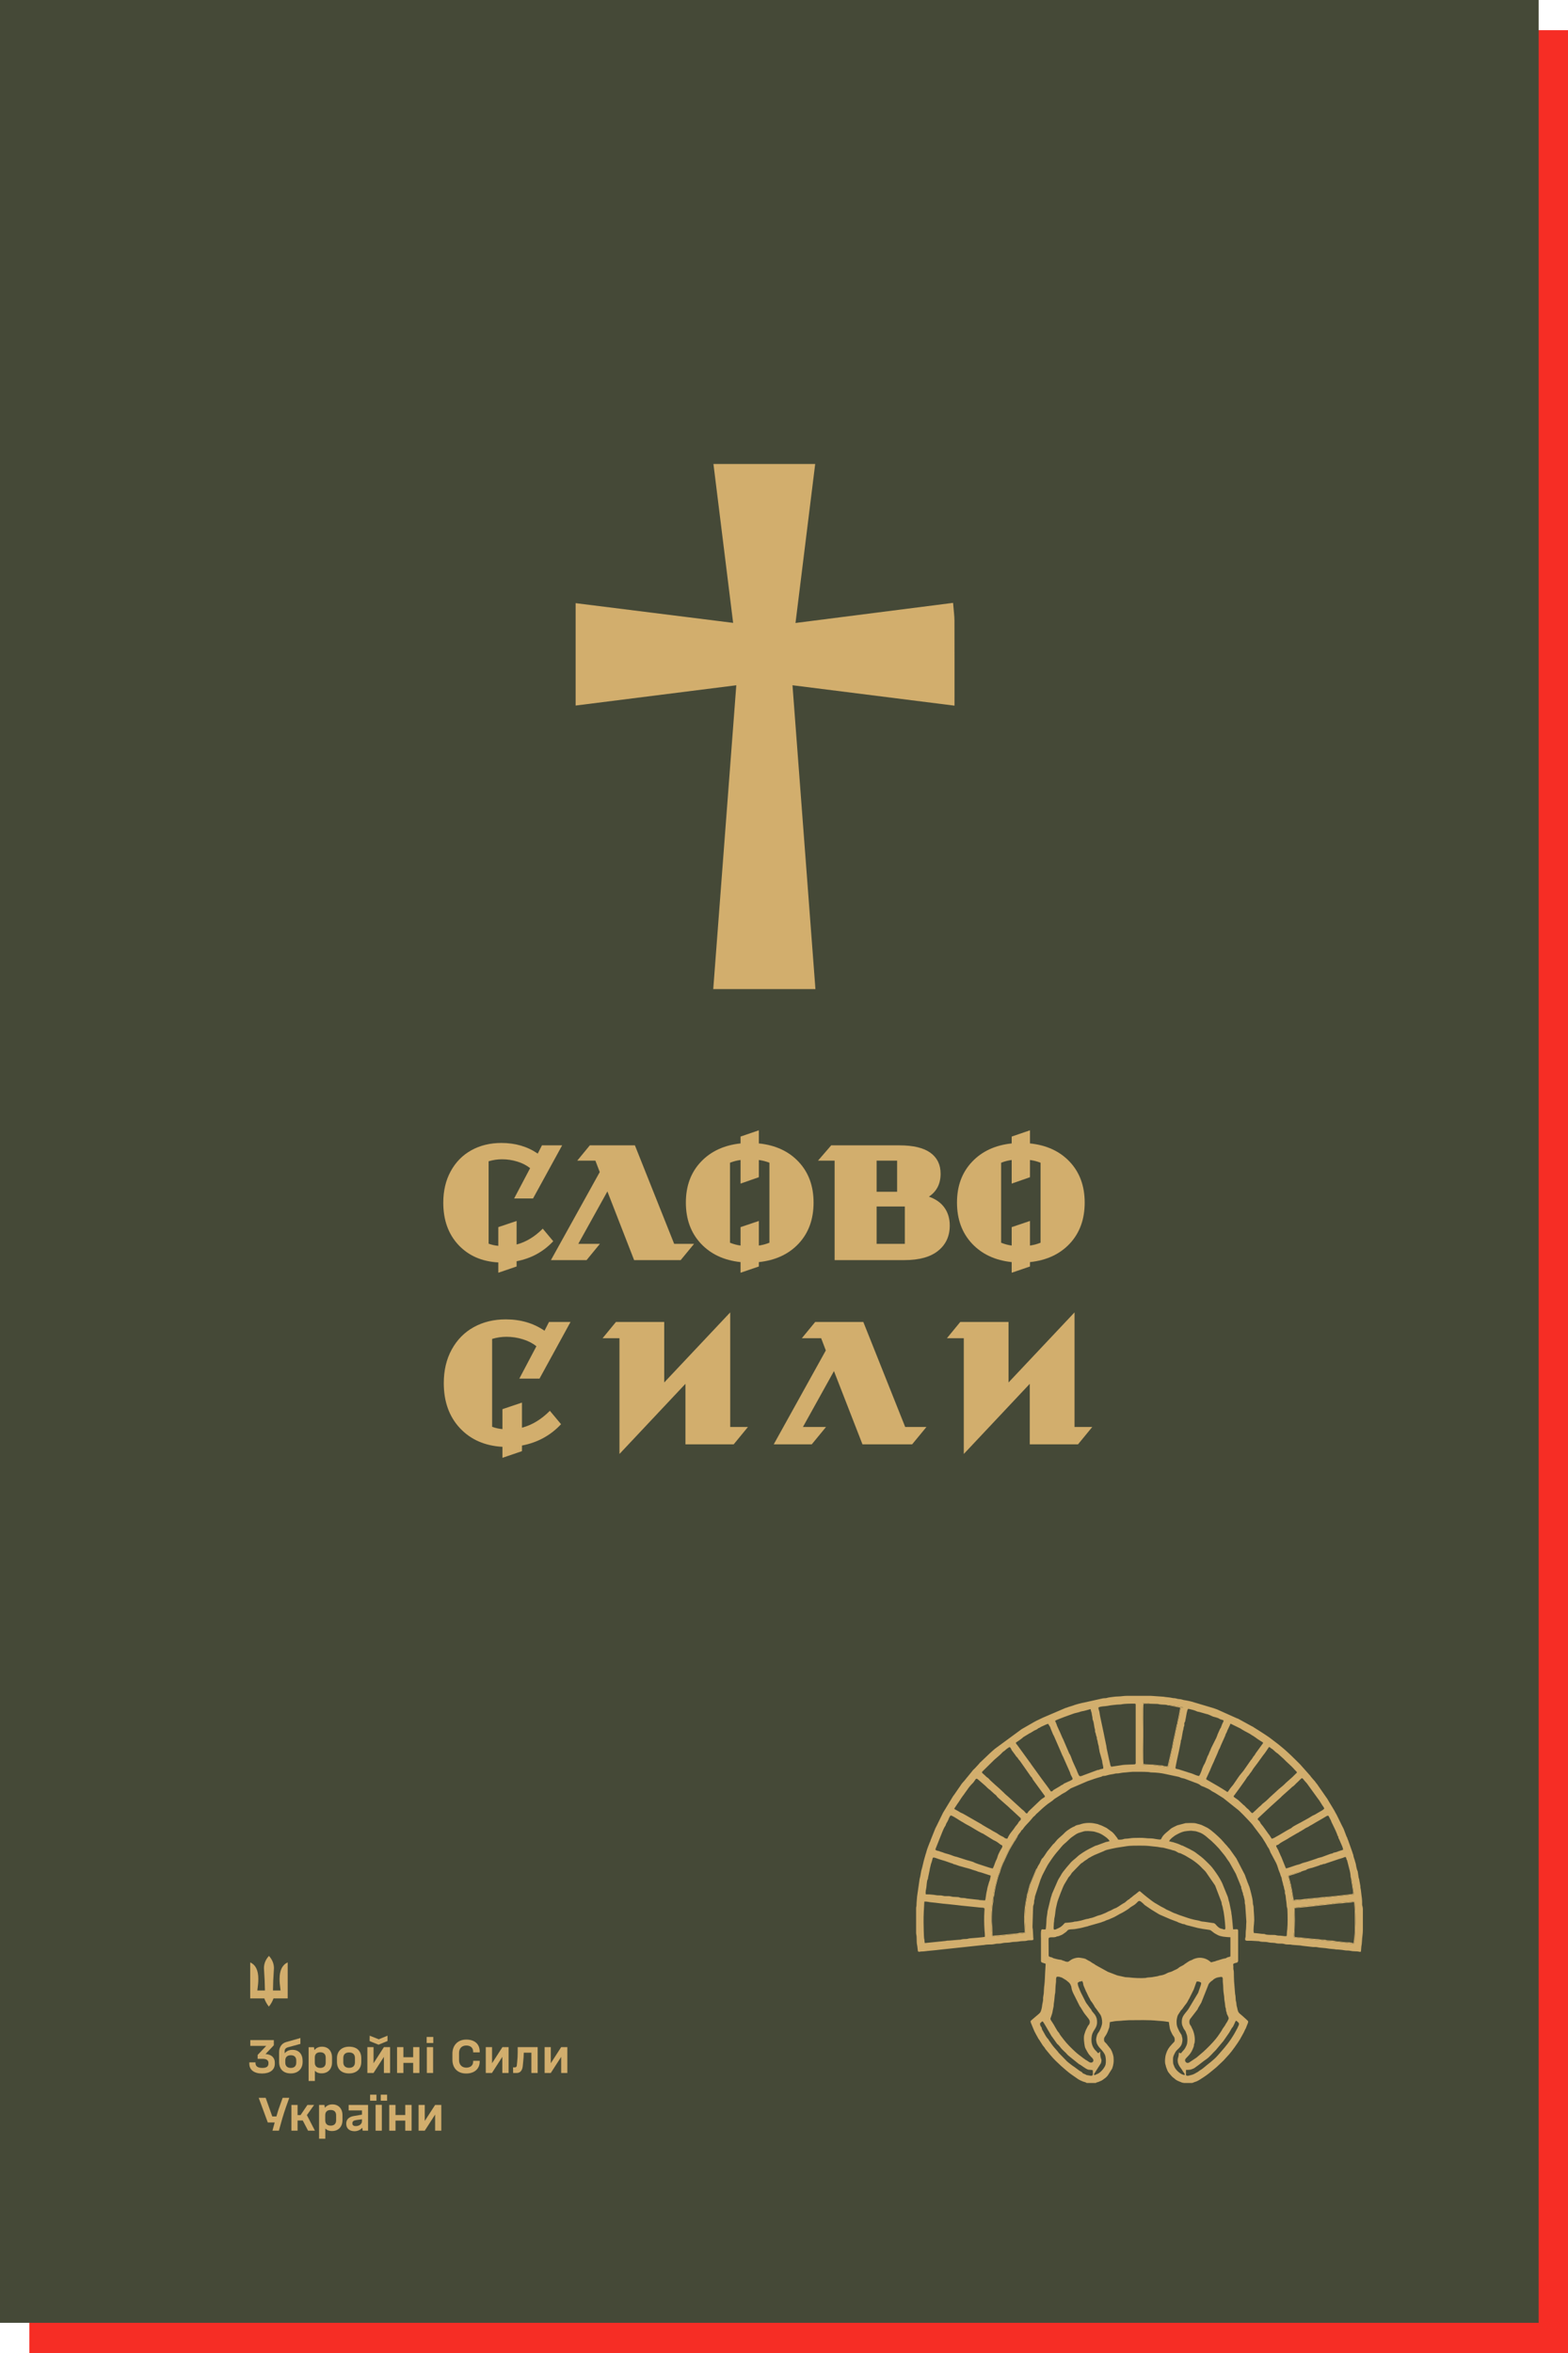 <?xml version="1.0" encoding="UTF-8"?>
<!DOCTYPE svg PUBLIC "-//W3C//DTD SVG 1.1//EN" "http://www.w3.org/Graphics/SVG/1.1/DTD/svg11.dtd">
<!-- Creator: CorelDRAW -->
<svg xmlns="http://www.w3.org/2000/svg" xml:space="preserve" width="1200px" height="1800px" version="1.1" style="shape-rendering:geometricPrecision; text-rendering:geometricPrecision; image-rendering:optimizeQuality; fill-rule:evenodd; clip-rule:evenodd"
viewBox="0 0 1194.03 1791.04"
 xmlns:xlink="http://www.w3.org/1999/xlink"
 xmlns:xodm="http://www.corel.com/coreldraw/odm/2003">
 <defs>
  <style type="text/css">
   <![CDATA[
    .fil3 {fill:#D2AE6D}
    .fil2 {fill:#D2AE6D;fill-rule:nonzero}
    .fil1 {fill:#454937;fill-rule:nonzero}
    .fil0 {fill:#F62D25;fill-rule:nonzero}
   ]]>
  </style>
 </defs>
 <g id="Слой_x0020_1">
  <rect class="fil0" x="22.33" y="22.97" width="1171.7" height="1768.07"/>
  <rect class="fil1" width="1171.7" height="1768.07"/>
  <path class="fil2" d="M379.46 968.78l0 -7.85c-12.59,-0.69 -22.74,-5.16 -30.41,-13.37 -7.66,-8.24 -11.49,-18.92 -11.49,-32.08 0,-9.09 1.88,-17.09 5.69,-24.02 3.8,-6.92 9.03,-12.24 15.7,-15.92 6.68,-3.7 14.31,-5.55 22.86,-5.55 10.58,0 19.8,2.7 27.68,8.1l3.2 -6.28 15.38 0 -22.16 40.44 -14.4 0 12.17 -23.07c-2.67,-2.17 -5.89,-3.83 -9.69,-4.99 -3.81,-1.19 -7.69,-1.77 -11.68,-1.77 -3.47,0 -6.88,0.5 -10.23,1.52l0 62.72c2.37,0.85 4.84,1.42 7.38,1.64l0 -14.24 13.93 -4.7 0 17.93c7.13,-1.88 13.78,-5.89 19.92,-12.06l7.98 9.56c-7.5,8.03 -16.8,13.1 -27.9,15.22l0 4.01 -13.93 4.76z"/>
  <polygon id="_1" class="fil2" points="482.88,959.16 462.52,906.89 440.36,946.79 456.83,946.79 446.67,959.16 419.53,959.16 456.71,892.15 453.38,883.44 439.58,883.44 449.15,871.81 483.48,871.81 513.38,946.79 528.53,946.79 518.34,959.16 "/>
  <path id="_2" class="fil2" d="M563.93 968.78l0 -8.1c-12.63,-1.34 -22.73,-6.07 -30.3,-14.18 -7.56,-8.13 -11.34,-18.51 -11.34,-31.13 0,-12.56 3.78,-22.87 11.34,-30.91 7.57,-8.07 17.67,-12.77 30.3,-14.12l0 -5.22 13.93 -4.76 0 9.98c12.67,1.31 22.8,5.99 30.34,14.05 7.55,8.07 11.33,18.38 11.33,30.98 0,12.71 -3.78,23.1 -11.33,31.19 -7.54,8.06 -17.67,12.78 -30.34,14.12l0 3.34 -13.93 4.76zm0 -67.86l0 -17.96c-2.75,0.35 -5.43,1.06 -8.04,2.08l0 60.89c2.77,1.11 5.46,1.81 8.04,2.15l0 -14.02 13.93 -4.7 0 18.72c2.59,-0.34 5.27,-1.04 8.06,-2.15l0 -60.89c-2.62,-1.02 -5.31,-1.73 -8.06,-2.08l0 13.1 -13.93 4.86z"/>
  <path id="_3" class="fil2" d="M635.56 959.16l0 -75.72 -12.64 0 10.04 -11.63 51.83 0c10.61,0 18.52,1.88 23.71,5.64 5.19,3.74 7.77,9.08 7.77,15.99 0,7.63 -2.95,13.43 -8.91,17.42 5.21,1.83 9.16,4.62 11.85,8.4 2.68,3.78 4.03,8.29 4.03,13.58 0,8.04 -2.94,14.45 -8.81,19.19 -5.87,4.76 -14.42,7.13 -25.65,7.13l-53.22 0zm31.98 -52.02l15.62 0 0 -23.7 -15.62 0 0 23.7zm0 39.65l21.49 0 0 -28.45 -21.49 0 0 28.45z"/>
  <path id="_4" class="fil2" d="M770.4 968.78l0 -8.1c-12.63,-1.34 -22.74,-6.07 -30.3,-14.18 -7.56,-8.13 -11.35,-18.51 -11.35,-31.13 0,-12.56 3.79,-22.87 11.35,-30.91 7.56,-8.07 17.67,-12.77 30.3,-14.12l0 -5.22 13.93 -4.76 0 9.98c12.67,1.31 22.79,5.99 30.34,14.05 7.54,8.07 11.32,18.38 11.32,30.98 0,12.71 -3.78,23.1 -11.32,31.19 -7.55,8.06 -17.67,12.78 -30.34,14.12l0 3.34 -13.93 4.76zm0 -67.86l0 -17.96c-2.75,0.35 -5.44,1.06 -8.04,2.08l0 60.89c2.77,1.11 5.45,1.81 8.04,2.15l0 -14.02 13.93 -4.7 0 18.72c2.58,-0.34 5.27,-1.04 8.06,-2.15l0 -60.89c-2.63,-1.02 -5.31,-1.73 -8.06,-2.08l0 13.1 -13.93 4.86z"/>
  <path id="_5" class="fil2" d="M382.62 1109.66l0 -8.38c-13.42,-0.74 -24.25,-5.5 -32.43,-14.26 -8.18,-8.79 -12.25,-20.19 -12.25,-34.22 0,-9.7 2,-18.23 6.06,-25.62 4.06,-7.38 9.63,-13.06 16.75,-16.99 7.12,-3.94 15.26,-5.92 24.38,-5.92 11.29,0 21.12,2.89 29.52,8.65l3.42 -6.7 16.4 0 -23.63 43.14 -15.37 0 12.99 -24.62c-2.85,-2.3 -6.28,-4.08 -10.34,-5.32 -4.06,-1.26 -8.2,-1.89 -12.46,-1.89 -3.7,0 -7.34,0.54 -10.91,1.62l0 66.91c2.54,0.91 5.16,1.51 7.87,1.75l0 -15.19 14.86 -5.01 0 19.12c7.61,-2 14.7,-6.28 21.25,-12.87l8.51 10.21c-8,8.56 -17.92,13.97 -29.76,16.23l0 4.28 -14.86 5.08z"/>
  <polygon id="_6" class="fil2" points="458.86,1018.62 469.05,1006.22 505.8,1006.22 505.8,1052.29 556.06,998.95 556.06,1086.19 569.55,1086.19 558.71,1099.39 521.96,1099.39 521.96,1053.33 471.72,1106.73 471.72,1018.62 "/>
  <polygon id="_7" class="fil2" points="656.77,1099.39 635.06,1043.64 611.43,1086.19 629,1086.19 618.15,1099.39 589.2,1099.39 628.86,1027.91 625.31,1018.62 610.59,1018.62 620.79,1006.22 657.41,1006.22 689.31,1086.19 705.47,1086.19 694.6,1099.39 "/>
  <polygon id="_8" class="fil2" points="721.07,1018.62 731.25,1006.22 768,1006.22 768,1052.29 818.26,998.95 818.26,1086.19 831.75,1086.19 820.91,1099.39 784.16,1099.39 784.16,1053.33 733.92,1106.73 733.92,1018.62 "/>
  <path class="fil2" d="M201.27 1521.13l-10.74 0 0 -27.42c4.15,1.91 6.19,6.02 6.19,12.58 0,2.26 -0.21,4.79 -0.75,8.82l5.78 0 -0.21 -7.52c-0.13,-2.73 -0.54,-8.62 -0.54,-9.44 0,-3.49 1.29,-6.63 3.81,-9.37 2.44,2.74 3.8,5.82 3.8,9.37 0,0.82 -0.4,6.64 -0.54,9.44l-0.2 7.52 5.77 0c-0.54,-4.03 -0.74,-6.49 -0.74,-8.82 0,-6.56 2.04,-10.67 6.18,-12.58l0 27.42 -10.81 0c-0.74,2.12 -1.97,4.38 -3.53,6.23 -1.5,-1.85 -2.72,-4.04 -3.47,-6.23z"/>
  <path class="fil2" d="M189.86 1570.83l0 -1.03 4.7 0 0 0.55c0,2.47 1.77,3.7 5.18,3.7 3.2,0 4.69,-1.03 4.69,-3.43l0 -0.47c0,-1.92 -1.56,-3.02 -4.29,-3.02l-3.95 0 0 -2.95 6.54 -6.91 -12.12 0 0 -4.39 17.91 0 0 3.91 -6.33 6.71c4.36,0.2 7.08,2.67 7.08,6.44l0 0.89c0,4.8 -3.75,7.47 -9.74,7.47 -5.99,0 -9.67,-2.74 -9.67,-7.47z"/>
  <g>
   <path class="fil2" d="M218.05 1554.32l10.7 -3.02 0 4.46 -9.54 2.6c-1.63,0.48 -2.45,1.44 -2.45,3.02l0 1.57c1.36,-1.71 3.41,-2.67 5.92,-2.67 4.91,0 7.77,3.15 7.77,8.56l0 0.62c0,5.34 -3.54,8.77 -8.99,8.77 -5.65,0 -8.92,-3.22 -8.92,-8.77l0 -7.33c0,-3.91 1.97,-6.85 5.51,-7.81l0 0zm3.41 19.73c2.66,0 4.15,-1.44 4.15,-4.04l0 -1.58c0,-2.6 -1.49,-4.04 -4.15,-4.04 -2.72,0 -4.22,1.44 -4.22,4.04l0 1.58c0,2.6 1.56,4.04 4.22,4.04z"/>
  </g>
  <g>
   <path class="fil2" d="M239.78 1576.24l0 7.74 -4.77 0 0 -25.69 4.09 0 0.34 2.2c1.29,-1.65 3.27,-2.61 5.72,-2.61 4.63,0 7.69,3.15 7.69,8.29l0 3.7c0,5 -3.13,8.29 -7.83,8.29 -2.24,0.07 -3.95,-0.62 -5.24,-1.92l0 0zm4.08 -2.19c2.66,0 4.16,-1.44 4.16,-4.04l0 -3.84c0,-2.6 -1.5,-4.04 -4.16,-4.04 -2.72,0 -4.15,1.44 -4.15,4.04l0 3.84c0,2.53 1.43,4.04 4.15,4.04z"/>
  </g>
  <g>
   <path class="fil2" d="M256.6 1569.46l0 -2.81c0,-5.34 3.61,-8.77 9.26,-8.77 5.86,0 9.26,3.22 9.26,8.77l0 2.81c0,5.34 -3.61,8.77 -9.26,8.77 -5.85,0 -9.26,-3.22 -9.26,-8.77l0 0zm9.26 4.52c2.86,0 4.43,-1.51 4.43,-4.18l0 -3.35c0,-2.68 -1.57,-4.18 -4.43,-4.18 -2.86,0 -4.43,1.5 -4.43,4.18l0 3.35c0,2.61 1.57,4.18 4.43,4.18z"/>
  </g>
  <path class="fil2" d="M279.75 1558.22l4.7 0 0 12.27 7.9 -12.27 4.7 0 0 19.67 -4.7 0 0 -12.27 -7.9 12.27 -4.7 0 0 -19.67zm1.77 -8.7l6.88 2.74 6.68 -2.74 0 4.05 -6.81 2.8 -6.81 -2.74 0.06 -4.11 0 0z"/>
  <polygon class="fil2" points="307.2,1558.22 307.2,1565.9 314.62,1565.9 314.62,1558.22 319.39,1558.22 319.39,1577.89 314.62,1577.89 314.62,1570.21 307.2,1570.21 307.2,1577.89 302.36,1577.89 302.36,1558.22 "/>
  <path class="fil2" d="M324.91 1550.48l5.04 0 0 4.59 -5.04 0 0 -4.59zm4.9 27.41l-4.77 0 0 -19.67 4.77 0 0 19.67z"/>
  <path class="fil2" d="M355.01 1552.47c6.33,0 10.28,3.29 10.28,9.11l0 0.62 -4.97 0 0 -0.48c0,-2.95 -1.98,-4.73 -5.24,-4.73 -3.41,0 -5.52,2.19 -5.52,5.69l0 5.48c0,3.36 2.11,5.68 5.52,5.68 3.2,0 5.24,-1.71 5.24,-4.72l0 -0.48 4.97 0 0 0.61c0,5.49 -4.02,9.05 -10.28,9.05 -6.47,0 -10.49,-3.98 -10.49,-10.55l0 -4.73c0.07,-6.23 4.09,-10.55 10.49,-10.55z"/>
  <polygon class="fil2" points="369.92,1558.22 374.69,1558.22 374.69,1570.49 382.59,1558.22 387.29,1558.22 387.29,1577.89 382.52,1577.89 382.52,1565.62 374.62,1577.89 369.92,1577.89 "/>
  <path class="fil2" d="M390.69 1573.64l1.36 0c0.89,0 1.37,-0.48 1.5,-1.37l0.27 -2.74c0.28,-2.4 0.41,-5.14 0.41,-7.54l0 -3.77 15.19 0 0 19.67 -4.77 0 0 -15.42 -5.79 0c-0.06,2.26 -0.2,4.73 -0.47,7.06l-0.34 3.36c-0.41,3.22 -1.98,5 -4.5,5l-2.79 0 -0.07 -4.25 0 0z"/>
  <polygon class="fil2" points="414.73,1558.22 419.43,1558.22 419.43,1570.49 427.33,1558.22 432.03,1558.22 432.03,1577.89 427.33,1577.89 427.33,1565.62 419.43,1577.89 414.73,1577.89 "/>
  <path class="fil2" d="M202.3 1596.81l5.04 14.18 3.13 0 0.07 -0.2c0.75,-2.74 1.7,-5.76 2.72,-8.43l1.98 -5.55 5.04 0 -2.52 7.06c-0.95,2.74 -1.91,5.68 -2.72,8.42l-2.66 9.53 -4.9 0 1.7 -6.24 -5.25 0 -6.94 -18.77 5.31 0z"/>
  <polygon class="fil2" points="221.91,1602.22 226.61,1602.22 226.61,1609.97 228.86,1609.97 234.1,1602.22 239.21,1602.22 233.69,1609.97 239.82,1621.82 234.58,1621.82 230.56,1614.07 226.61,1614.07 226.61,1621.82 221.91,1621.82 "/>
  <g>
   <path class="fil2" d="M247.72 1620.17l0 7.74 -4.76 0 0 -25.69 4.08 0 0.34 2.2c1.3,-1.65 3.27,-2.61 5.72,-2.61 4.63,0 7.7,3.15 7.7,8.29l0 3.7c0,5 -3.13,8.29 -7.83,8.29 -2.18,0.07 -3.95,-0.62 -5.25,-1.92l0 0zm4.09 -2.19c2.66,0 4.15,-1.44 4.15,-4.04l0 -3.84c0,-2.6 -1.49,-4.04 -4.15,-4.04 -2.72,0 -4.15,1.44 -4.15,4.04l0 3.84c0,2.6 1.49,4.04 4.15,4.04z"/>
  </g>
  <g>
   <path class="fil2" d="M263.66 1616.61l0 -0.27c0,-2.95 1.97,-5.07 5.86,-5.69l6.13 -1.03 0 -3.22 -10.15 0 0 -4.18 14.78 0 0 19.6 -4.09 0 -0.34 -2.26c-1.36,1.64 -3.47,2.67 -5.99,2.67 -3.82,-0.07 -6.2,-2.13 -6.2,-5.62l0 0zm7.22 1.71c2.79,0 4.77,-1.57 4.77,-3.83l0 -1.37 -4.3 0.61c-2.04,0.28 -2.99,1.03 -2.99,2.26l0 0.35c0,1.3 0.88,1.98 2.52,1.98z"/>
  </g>
  <path class="fil2" d="M281.84 1594.41l4.84 0 0 4.59 -4.84 0 0 -4.59zm8.92 27.41l-4.76 0 0 -19.67 4.76 0 0 19.67zm-0.81 -27.41l4.83 0 0 4.59 -4.83 0 0 -4.59z"/>
  <polygon class="fil2" points="301.18,1602.22 301.18,1609.9 308.61,1609.9 308.61,1602.22 313.44,1602.22 313.44,1621.82 308.61,1621.82 308.61,1614.14 301.18,1614.14 301.18,1621.82 296.42,1621.82 296.42,1602.22 "/>
  <polygon class="fil2" points="318.75,1602.22 323.45,1602.22 323.45,1614.42 331.35,1602.22 336.05,1602.22 336.05,1621.82 331.35,1621.82 331.35,1609.55 323.45,1621.82 318.75,1621.82 "/>
  <g id="_2997266567072">
   <path class="fil3" d="M821.73 1571.22c1.25,0.34 4.91,3.68 7.13,4.18 0.87,0.17 2.61,0.08 3.28,0.42 0.1,0.5 0.19,2.92 0,3.42 -0.38,1.5 -2.6,0.5 -4.05,0.33 -0.96,-0.08 -0.67,-0.16 -1.35,-0.5l-1.93 -0.83c-0.67,-0.42 -0.38,0.08 -0.58,-0.67 -0.38,-0.33 -0.96,-0.67 -1.25,-0.83 -0.48,-0.26 -0.96,-0.51 -1.35,-0.84l-3.86 -2.84c-0.58,-0.42 -0.77,-0.42 -1.25,-0.83 -1.06,-0.84 -4.05,-3.01 -4.73,-3.93l-5.3 -5.43c-0.48,-0.42 -0.58,-0.75 -0.96,-1.25 -2.61,-3.01 -3.57,-3.85 -5.89,-7.35 -0.29,-0.42 -0.58,-0.75 -0.86,-1.17 -0.49,-0.75 -0.1,-0.59 -0.87,-1.26 -0.87,-0.75 -2.7,-4 -3.38,-5.34 -0.67,-1.42 -0.87,-0.84 -1.35,-3.09 -0.19,-0.75 -0.1,-0.08 -0.58,-0.92 -0.48,-0.84 -0.58,-1.17 -0.58,-2.42 0.68,-0.42 1.26,-1.51 1.93,-1.42 0.58,0.08 4.73,7.85 5.21,8.43l1.35 2.34c0.19,0.42 0.48,0.75 0.77,1.09l3.57 5.01c0.1,0.17 0.19,0.25 0.39,0.42 1.35,1.17 1.44,1.42 2.7,3 0.57,0.84 2.79,2.76 3.76,3.76 0.77,0.84 1.06,1.26 1.83,1.92l8.2 6.6zm81.39 8.35l0 -4c1.35,-0.09 3.08,0 4.05,-0.42l1.73 -0.67c0.58,-0.25 0.97,-0.58 1.55,-1 2.7,-1.84 5.69,-4.43 8.1,-6.02 2.79,-1.92 4.82,-4.67 7.23,-6.93l5.88 -7.01 4.34 -6.27c0.68,-1.17 1.16,-2 1.74,-3.01 0.09,-0.25 0.19,-0.33 0.38,-0.66l0.29 -0.25c0.1,-0.17 0.19,-0.26 0.29,-0.42l0.19 -0.25c0.97,-1.67 1.74,-3.93 2.22,-4.51 0.97,0.08 1.74,1.33 2.32,1.83 0.09,1.34 0,1.26 -0.39,2.09 -0.29,0.59 -0.58,1.17 -0.77,1.76 -0.39,0.66 -0.58,0.83 -0.87,1.58l-1.83 3.26c-2.8,4.76 -6.17,9.02 -9.84,13.11l-2.41 2.76c-3.08,3.59 -7.23,6.35 -10.8,9.44 -1.73,1.42 -1.35,1 -2.89,2 -0.68,0.5 -0.87,0.67 -1.45,1.09 -0.29,0.17 -0.48,0.25 -0.77,0.42 -3.66,2.17 -3.09,1.5 -6.36,2.5 0,0 0,0 -0.1,0 -0.87,0.25 -1.45,-0.16 -1.83,-0.42zm25.75 -74.67c2.89,-0.67 2.12,1.09 2.31,3.68 0.19,2.17 0.38,3.76 0.38,6.01 0.1,2.26 0.68,4.68 0.68,5.85 0,2.34 0.58,3.59 0.68,5.68 0.19,2.5 0.38,1.75 0.57,2.84 0.29,1.59 -0.29,0.25 0.49,2.67 0.19,0.5 0.19,0.75 0.29,1.34 0,0.08 1.35,2.34 1.35,3.34 0,0.83 -1.55,3.42 -2.13,4.17 -0.38,0.51 -0.29,0.59 -0.57,1.09l-1.93 2.76c-0.39,0.67 -0.77,1.5 -1.26,2.17 -0.38,0.58 -0.77,1.08 -1.25,1.84 -0.87,1.33 -1.64,2.34 -2.7,3.67 -2.99,3.59 -6.17,6.77 -9.55,9.86l-5.11 4.34 -5.79 3.84c-2.02,0.92 -3.56,-1.33 -2.6,-2.84 1.16,-1.58 3.67,-3.09 5.5,-7.43 1.64,-3.93 0.58,-1.84 1.06,-3.76 0.09,-0.33 0.29,-0.67 0.39,-1.17 0.67,-3.84 -0.58,-8.44 -1.93,-10.94 -0.29,-0.42 -0.29,-0.58 -0.49,-1.09 -0.57,-1.42 -1.35,-1.33 -1.54,-3.34 -0.1,-0.92 0.1,-2.08 0.58,-2.67l5.59 -7.27c0.1,-0.08 0.39,-0.83 0.48,-1.08l2.42 -4.1 5.01 -12.61c0.58,-2 1.25,-2.34 1.83,-3 0.39,-0.34 0.48,-0.51 0.87,-0.76 1.74,-1.08 1.16,-1.08 1.74,-1.42 2.12,-1.42 2.89,-1.33 4.63,-1.67zm-124.12 -0.25c1.64,-0.08 1.64,-0.08 2.8,0.34 0.58,0.16 0.68,0.16 1.25,0.41l2.9 1.76c1.44,1.25 2.7,1.84 3.56,3.67 0.2,0.59 0,0.09 0.2,0.5 0.58,1.01 0.29,1.93 0.96,3.76 0.29,0.75 0.58,1.67 0.97,2.34l4.82 9.61c0.19,0.33 0.48,0.58 0.67,0.92l2.41 3.92c0.78,1.25 3.76,4.68 4.15,5.52 0.39,0.75 0.58,1.75 0.29,2.67 -0.29,0.92 -0.68,1.33 -1.25,2 -0.39,0.67 -0.68,1.34 -1.06,2.09 -0.49,0.84 -0.58,1.25 -0.97,2.17l-0.77 2.42c-0.68,2.51 0,6.77 0.39,8.94 0.09,1 1.35,3.09 2.02,4.26 1.54,2.92 3.76,4.34 4.24,5.35 0.58,0.92 0.29,2 -0.48,2.42 -1.64,1.08 -3.47,-1 -4.53,-1.5 -0.87,-0.34 -1.06,-0.76 -1.93,-1.26 -0.67,-0.41 -1.16,-0.92 -1.74,-1.33 -3.37,-2.51 -3.66,-2.76 -6.94,-5.85 -4.14,-4.01 -5.5,-5.68 -8.97,-10.27 -1.35,-1.76 -0.87,-1.76 -1.64,-2.51 -1.25,-1.17 -3.47,-5.93 -4.91,-7.85 -1.74,-2.42 -1.35,-2.59 -0.87,-3.84 0.48,-1.26 1.25,-3.68 1.35,-5.02 0.09,-0.41 0.19,-0.91 0.29,-1.33 0.77,-3.34 0.19,-2.01 0.58,-4.34 0.57,-3.6 0.28,-2.84 0.67,-5.85 0.1,-1.17 0.39,-1.51 0.39,-2.59 0.19,-2.09 0.09,-4.18 0.38,-6.1 0.48,-2.92 -0.19,-4.18 0.77,-5.43zm15.92 4.6c2.41,-1.59 0.48,-0.5 2.6,-1.09 0.48,-0.08 0,-0.17 0.96,-0.17 0.29,1.34 0.39,0.34 0.68,2.51 0.09,0.75 0.48,1.42 0.87,2.42l1.35 3.18c0.19,0.25 0.09,0.08 0.19,0.25 0.19,0.33 0.29,0.75 0.58,1.25l1.06 2.25c0.38,0.76 0.87,1.34 1.16,2.18 0.57,1.16 0.77,1.16 1.35,2 0.19,0.25 0.09,0.17 0.29,0.42 0.19,0.33 0.19,0.33 0.38,0.58 1.64,2.34 1.06,2.26 2.61,4.01l2.79 3.93c1.16,1.33 1.83,4.43 1.74,6.76 -0.1,1.92 -1.16,4.51 -2.12,6.27 -0.49,1 -1.26,1.42 -1.84,3.26 -0.57,2.17 -0.96,3 -0.19,5.84 0.39,1.25 1.64,3.09 2.6,4.01 1.35,1.42 3.67,4.01 4.05,6.18 0.39,1.76 0.49,4.34 0.1,6.18 -0.58,2.43 -3.86,6.27 -6.27,7.19 -2.22,0.83 -1.06,0.83 -2.5,0.75 -0.1,-0.5 0,-0.59 0.19,-1l5.01 -7.86c1.06,-3.25 0,-2.67 -0.38,-5.76 -0.2,-1.09 0,-2 -0.1,-3.09 -0.77,0.17 -0.67,0.84 -1.35,1 -0.77,0.17 -0.77,-0.5 -1.35,-1.08 -3.28,-2.93 -4.44,-6.52 -3.86,-11.11 0.2,-2.17 0.97,-3.59 2.03,-5.35 0.29,-0.33 0.38,-0.5 0.48,-0.75 0.97,-1.5 1.54,-2.92 1.64,-4.68 0.1,-2.59 -0.39,-4.26 -1.64,-6.18l-2.12 -2.59c-0.68,-0.92 -0.48,-1.08 -0.87,-1.58 -0.29,-0.26 -0.38,-0.34 -0.58,-0.67 -0.09,-0.09 -0.19,-0.25 -0.29,-0.34l-2.31 -3.17c-0.48,-0.5 -0.68,-1.09 -1.06,-1.67l-3.38 -6.68c-0.58,-1.09 -0.96,-2.34 -1.44,-3.43 -0.58,-1.25 -1.06,-2.67 -1.06,-4.17zm75.31 29.23c0,-1.17 0.58,-4.01 1.06,-4.76l2.22 -3.43c0.29,-0.33 0.39,-0.33 0.67,-0.66 0.78,-0.84 1.16,-1.67 1.84,-2.51 3.28,-4.26 1.54,-2 3.95,-6.1l2.32 -4.67c0.38,-0.76 0.57,-1.26 0.96,-1.92 0.38,-0.84 1.83,-5.43 2.31,-6.19 1.64,0 2.51,0.26 3.38,1.01 0,1.5 -0.68,2.75 -1.06,4.01l-1.26 3.67 -7.42 12.36c-1.25,1.84 -3.28,3.84 -4.15,5.68 -0.67,1.26 -0.87,2.59 -0.87,4.35 0.1,2.08 0.39,2.42 1.06,3.92 0.39,0.92 0.3,0.92 0.87,1.59 1.35,1.67 1.16,2.34 1.64,3.34 0.87,1.75 0.97,6.43 0.1,8.52 -1.35,2.92 -1.35,2.84 -3.47,5.18 -0.2,0.25 -0.39,0.58 -0.58,0.75 -0.87,0.75 -0.68,-0.08 -1.83,-0.17 -0.1,3.01 -0.68,3.59 -0.87,5.01 -0.48,4.1 2.41,6.52 3.37,8.27 0.97,1.84 2.13,2.59 1.93,3.68 -2.5,0.16 -7.13,-3.68 -8.1,-6.85 -0.48,-1.5 -0.67,-1 -0.77,-3.18 0,-1.16 -0.1,-2.5 0.1,-3.59 0.29,-1.33 1.73,-4.09 2.5,-4.92 1.16,-1.17 2.8,-2.51 3.57,-4.01 0.87,-1.59 1.35,-4.43 0.68,-6.35 -0.39,-1.25 0,-1.17 -1.16,-2.76 -0.77,-1.17 -1.25,-2.09 -1.83,-3.42 -1.06,-2.34 -1.16,-3.18 -1.16,-5.85zm-97.49 -62.64c0.09,-1.92 3.08,-0.84 5.2,-1.42 0.58,-0.09 0.68,-0.34 1.06,-0.42 0.58,-0.17 0.78,-0.08 1.35,-0.25 4.15,-1.51 3.28,-1.67 5.21,-2.84 2.22,-1.42 0.68,-2.26 5.5,-2.42 1.83,0 3.86,-0.59 5.69,-0.84 2.22,-0.42 3.08,-0.83 5.11,-1.25 0.87,-0.09 0.67,-0.25 1.35,-0.42l8.87 -2.51c0.39,-0.16 0.68,-0.25 1.25,-0.41 0.39,-0.17 0.68,-0.34 1.16,-0.42 1.16,-0.33 2.22,-1.09 3.38,-1.34 1.35,-0.41 2.02,-0.92 3.37,-1.42 1.83,-0.67 3.47,-1.83 5.11,-2.67 0,-0.08 0.1,-0.17 0.2,-0.17 0.29,-0.16 0.67,-0.33 1.06,-0.5 1.44,-0.67 5.88,-3.26 6.94,-4.34 1.25,-1.09 3.28,-1.84 4.82,-3.34 1.74,-1.76 2.12,-2.51 3.76,-1.34 0.58,0.42 1.26,1.09 1.74,1.5 0.87,0.76 0.67,0.84 1.73,1.51 2.03,1.33 3.67,2.59 5.79,3.84l2.99 1.84c0.48,0.25 0.48,0.33 0.96,0.58 0.58,0.34 0.58,0.34 1.06,0.59l6.76 2.92c0.48,0.25 0.77,0.33 1.15,0.5l4.63 1.76c0.58,0.08 0.68,0.33 1.16,0.5 1.06,0.58 2.41,0.83 3.47,1.33 0.67,0.25 0.87,0.09 1.54,0.25 0.97,0.34 0.77,0.59 3.57,1.17l5.21 1.34c1.54,0.5 3.37,0.67 5.21,1.09l2.89 0.41c2.7,0.5 2.51,0 4.63,1.76 1.25,1.08 2.51,1.75 3.95,2.5 2.32,1.26 6.75,1.59 9.64,1.67l0 14.54c-0.77,0.58 -1.34,0.41 -2.21,0.75 -0.97,0.33 -0.68,0.67 -1.93,0.83 -1.64,0.25 -2.99,0.76 -4.63,1.26 -0.96,0.33 -2.03,0.5 -2.8,0.92l-1.73 0.41c-0.97,0.25 -1.26,0.67 -2.03,-0.08 -2.89,-2.67 -7.33,-3.68 -10.99,-2.59 -0.77,0.25 -1.54,0.42 -2.22,0.84 -2.02,1.16 -1.64,0.41 -3.86,1.92l-2.5 1.67c-1.26,1.25 -3.28,1.67 -4.44,2.75 -1.06,1.01 -2.6,1.51 -3.76,2.09 -1.74,0.92 -2.32,1.09 -4.15,1.59 -1.06,0.33 -2.79,1.84 -6.46,2.25 -0.67,0.09 -0.58,0.17 -1.16,0.34 -0.96,0.33 -2.41,0.42 -3.56,0.67 -1.64,0.41 -3.48,0.33 -5.21,0.58 -0.58,0.17 -0.19,0.17 -1.06,0.25 -3.47,0.33 -9.36,0 -12.64,-0.42 -0.86,-0.08 -1.83,-0.08 -2.69,-0.16l-6.08 -1.34 -7.23 -2.76 -9.36 -5.17c-0.67,-0.42 -0.58,-0.59 -1.64,-1.09 -1.35,-0.67 -2.12,-1.59 -3.57,-2.17l-1.63 -0.92c-1.35,-1 -3.19,-1 -4.92,-1.34 -2.03,-0.41 -5.69,0.5 -7.52,2.01l-0.97 0.67c-0.77,0.58 -1.25,0.41 -2.31,0.25 -1.16,-0.25 -0.58,-0.42 -2.22,-0.76 -0.97,-0.25 -0.68,-0.58 -2.12,-0.66 -0.97,-0.09 -1.83,-0.34 -2.7,-0.5l-2.22 -0.59c-0.97,-0.25 -0.77,-0.58 -1.93,-0.83 -1.16,-0.17 -1.25,-0.42 -1.93,-0.84l-0.09 -13.11zm-94.22 3.17c-0.19,-0.42 -0.19,-1.25 -0.29,-1.75 -0.1,-1.84 -0.19,-1.09 -0.29,-1.84 -0.19,-1.17 -0.39,-10.53 -0.39,-11.95 -0.09,-5.42 0.29,-10.85 0.58,-16.03 2.13,-0.17 3.76,0.5 5.5,0.58 3.95,0.34 7.81,1 11.48,1.26l8.58 0.91c1.06,0.09 1.83,0.25 2.8,0.34l11.57 1.17c6.36,0.83 6.07,-0.5 5.78,3.42 -0.29,4.18 -0.19,9.69 0.1,13.87 0.1,1.67 0.38,3.59 0.29,5.26 -1.83,0.5 -9.07,0.92 -11.57,1.17 -0.97,0.08 -1.26,0.42 -2.61,0.5 -1.15,0 -1.83,0 -2.99,0.17 -1.06,0.25 -1.44,0.41 -2.7,0.41l-5.88 0.5c-0.96,0.17 -1.93,0.09 -2.99,0.17 -0.48,0.09 -0.87,0.17 -1.35,0.25l-15.62 1.59zm281.11 -26.81c0.77,-0.5 1.64,-0.34 2.7,-0.42 1.06,-0.08 1.83,-0.33 2.79,-0.42 1.93,-0.25 3.86,-0.25 5.79,-0.58 1.83,-0.25 4.15,-0.17 5.98,-0.59 1.16,-0.33 9.06,-0.75 11.57,-1.17 1.25,-0.25 1.16,-0.41 2.7,-0.5 4.24,0 13.02,-1.42 14.75,-1.33 0.2,3.59 0.87,13.36 0.68,16.37 -0.29,2.59 -0.19,5.76 -0.39,8.35 -0.19,2.34 0.2,6.27 -0.96,7.52 -2.32,0.17 -3.57,-0.34 -5.59,-0.59 -1.93,-0.25 -3.86,-0.25 -5.69,-0.66 -1.55,-0.26 -4.25,-0.26 -5.89,-0.51 -1.83,-0.25 -4.05,-0.25 -5.78,-0.5 -2.51,-0.5 -3.47,-0.42 -5.88,-0.67 -0.97,-0.08 -1.84,-0.33 -2.8,-0.41l-8.68 -0.76c-0.68,-0.08 -5.21,-0.58 -5.5,-0.91 -0.29,-1.51 0.2,-3.93 0.29,-5.43l0 -11.53c0,-1.59 -0.29,-3.68 -0.09,-5.26zm-120.84 -10.28c-0.67,0.51 -1.54,1.01 -2.02,1.51 -0.77,0.83 -1.35,1 -2.03,1.59l-0.19 0.25c-0.58,0.58 -1.16,0.66 -1.83,1.25l-1.83 1.59c-0.39,0.25 -0.78,0.41 -1.16,0.66 -1.64,0.92 -3.09,2.09 -4.73,3.01 -0.19,0.17 -0.29,0.17 -0.58,0.33 -0.28,0.17 -0.86,0.42 -1.25,0.51 -0.87,0.33 -1.45,0.75 -2.31,1.16 -0.78,0.51 -1.55,0.67 -2.41,1.09l-2.32 1.17c-1.45,0.59 -3.76,1.67 -5.21,1.92 -1.54,0.34 -3.95,1.76 -6.46,2.09 -0.67,0.17 -0.87,0.33 -1.35,0.42 -0.58,0.16 -0.96,0.16 -1.54,0.25l-4.15 1.17c-0.77,0.25 -2.02,0.33 -2.89,0.58 -0.58,0.17 -1.16,0.09 -1.74,0.17 -0.86,0.08 -0.48,0.17 -1.25,0.33 -0.87,0.17 -2.31,0.34 -3.18,0.42 -4.15,0.5 -2.32,-0.5 -4.82,2 -1.55,1.51 -2.22,1.76 -4.34,2.76 -3.28,1.67 -2.61,-0.16 -2.51,-3.09 0,-1.75 0.29,-1.92 0.29,-3.17 0.09,-1.17 0.19,-2.09 0.48,-3.09 0.48,-2.51 0.48,-5.18 1.16,-7.52l0.67 -2.92c0.39,-1.92 4.44,-12.37 5.4,-13.95l2.61 -4.35c0.38,-0.83 0.87,-1.42 1.44,-2 0.77,-0.75 1.16,-1.75 1.84,-2.59l6.75 -6.93c0.57,-0.5 1.06,-0.59 1.64,-1.09 0.48,-0.5 1.35,-1.08 2.02,-1.5 0.39,-0.25 0.68,-0.42 1.06,-0.67 0.77,-0.58 1.16,-1 2.12,-1.42 0.68,-0.25 0.68,-0.42 1.16,-0.67 0.77,-0.42 1.54,-0.75 2.31,-1.17l6.18 -2.59c0.86,-0.25 1.64,-0.83 2.41,-1.08 0.96,-0.42 8.39,-2.01 10.03,-2.17l5.98 -0.92c2.02,-0.42 7.71,-0.42 10.02,-0.42 7.24,0 6.56,0.33 13.22,0.92l2.99 0.5c0.57,0.08 1.06,0.08 1.64,0.17l4.14 1.08c1.16,0.25 1.74,0.42 2.61,0.75 0.96,0.25 1.92,0.42 2.7,0.84l2.21 1.25c0.49,0.17 0.78,0.09 1.45,0.34l3.28 1.58c0.1,0.09 0.1,0.09 0.19,0.09l5.02 3c2.02,1.26 5.69,4.1 7.23,5.85 1.06,1.25 2.51,2.34 3.47,3.59 0.29,0.42 0.48,0.59 0.77,1.09l6.37 9.27 4.82 12.61c0.38,1.25 -0.1,0.92 0.67,2.93 0.29,0.66 0.39,1.92 0.58,2.67 0.68,2.17 1.55,10.1 1.64,12.53 0,0.83 0.48,2.75 -0.67,2.84l-3.38 -1.01c-3.57,-2.25 -2.99,-3.92 -5.59,-4.01l-6.08 -0.91c-0.87,-0.17 -2.12,-0.09 -2.89,-0.42 -1.64,-0.67 -4.05,-0.84 -5.79,-1.34 -2.6,-0.58 -5.3,-1.59 -7.81,-2.42 -1.06,-0.33 -1.64,-0.58 -2.7,-0.92 -0.87,-0.25 -1.73,-0.75 -2.51,-1 -2.21,-0.59 -4.33,-2.01 -6.07,-2.67 -1.54,-0.51 -2.22,-1.26 -3.47,-1.84 -2.41,-1.09 -4.34,-2.51 -6.66,-3.76 -1.64,-1 -4.34,-3.17 -5.98,-4.43 -1.63,-1.33 -3.27,-2.59 -4.82,-4.01 -0.48,-0.41 -0.38,-0.5 -1.15,-0.41l-2.9 2.33zm-159.6 0c-0.29,-2.42 0.29,-3.59 0.49,-5.34 0.28,-1.84 0.28,-4.59 0.96,-6.02 0,0 0.1,-0.08 0.1,-0.08 0.19,-0.42 0.19,-0.58 0.19,-1.08 0.48,-2.59 1.16,-5.1 1.45,-7.19l0.86 -3.59c0.1,-0.17 0.29,-0.83 0.39,-1 0.96,-2.76 0.48,-3.93 1.93,-3.68 0.48,0 1.73,0.5 2.22,0.67l1.15 0.42c0,0 0,0 0.1,0 1.45,0.58 4.05,1.17 6.27,2l3.08 1.09c0.49,0.25 0.58,0.08 1.16,0.33 1.74,0.84 0.29,0.34 2.03,0.76l3.08 1.08c1.84,0.42 2.99,0.92 4.44,1.25 1.64,0.42 4.05,1.01 5.69,1.67l3.18 1.01c0.39,0.16 0.48,0.25 0.96,0.41l2.8 0.76c0.19,0.08 0.29,0.08 0.48,0.16l5.4 1.76c0.58,0.17 0.39,0.08 0.97,0.25 0.1,1.42 -0.19,1.5 -0.39,2.59 -0.19,1.17 -0.19,1.25 -0.67,2.17l-1.26 4.34c-0.19,0.75 -0.29,1.67 -0.48,2.51 -0.19,0.83 -0.38,1.42 -0.48,2.25 -0.19,0.92 -0.58,4.43 -0.77,4.85 -0.29,0.17 -0.1,0.17 -0.48,0.25 -0.58,0.17 0.38,0 -0.29,0l-3.67 -0.25c-0.58,-0.17 -0.38,-0.25 -1.25,-0.25l-8.39 -0.92c-2.03,-0.59 -3.18,-0.33 -4.34,-0.5 -2.12,-0.25 -0.19,-0.59 -3.86,-0.67 -3.95,0 -3.37,-0.59 -5.59,-0.67 -1.06,0 -2.12,0.08 -3.18,0 -0.78,-0.08 -1.74,-0.42 -2.51,-0.5 -1.06,-0.08 -2.12,0 -3.09,-0.08 -0.87,-0.09 -1.73,-0.25 -2.79,-0.42 -1.93,-0.25 -3.76,-0.34 -5.89,-0.34zm286.13 -17.37c0.48,-0.25 1.35,-0.5 1.92,-0.67 1.35,-0.5 1.26,-0.16 2.03,-0.83 0.58,-0.42 2.41,-0.92 3.08,-1.09 0.39,-0.08 0.78,-0.16 1.16,-0.25l5.31 -1.75c2.31,-1.17 0.29,-0.17 2.12,-0.67 0.48,-0.17 0.67,-0.34 0.96,-0.42 0.48,-0.08 0.87,-0.08 1.35,-0.17 0.77,-0.25 0.29,-0.25 0.97,-0.41l9.45 -3.18c0.29,-0.08 0.38,-0.16 0.58,-0.16l2.7 -0.84c0.77,-0.33 0.96,-0.58 2.02,-0.58 0.68,0.91 0.39,0.83 0.58,1.5 0.29,1 0.38,0.33 0.58,1.25l1.64 6.43c0.38,1.09 0.96,4.26 0.96,5.6 0.1,0.84 0.39,1.59 0.39,1.84 0.48,0.41 0.09,-0.09 0.29,0.41 0.48,0.92 1.35,7.61 1.44,8.69 0.1,1 0.87,2.67 0.1,2.84l-5.59 0.59c-3.57,0.5 -7.82,0.75 -11.38,1.25 -1.74,0.25 -4.15,0.25 -5.11,0.58l-0.29 0.09c-1.55,0.5 -4.25,0.17 -6.08,0.5 -2.12,0.33 -3.57,0.33 -5.69,0.58 -0.96,0.09 -1.83,0.42 -2.7,0.5 -1.06,0.09 -2.12,0 -3.08,0.09 -1.84,0.17 -3.67,0.83 -5.89,0.5 -0.77,-1.42 -0.67,-3.09 -0.86,-5.01l-2.41 -10.86c-0.2,-1.34 0,-0.67 -0.49,-1.5 -0.29,-0.59 -0.38,-1.01 -0.09,-1.76 0.86,-0.5 8.96,-3.09 10.03,-3.09zm-19.2 -19.88c0.39,-0.16 1.06,-0.41 1.55,-0.58l1.64 -1.26c1.44,-1 5.49,-3 6.65,-3.92l6.17 -3.59c2.22,-1 0.68,-0.59 2.51,-1.42l2.51 -1.51c1.73,-1.25 2.31,-1.25 3.76,-2.08 0.38,-0.26 0.48,-0.42 1.16,-0.76 0.38,-0.25 0.77,-0.33 1.25,-0.66 3.37,-2.09 7.33,-4.18 10.99,-6.44 0.48,-0.33 0.77,-0.41 1.55,-0.33l0.86 1.59c0.2,0.33 0.2,0.5 0.39,0.83 0.48,0.84 0.67,1.01 1.06,2.34 0.19,0.5 3.18,6.27 4.05,8.69 0.1,0.42 0.19,0.25 0.29,0.75 0.19,0.25 0.19,0.75 0.29,1 0.29,0.59 0.1,-0.25 0.48,0.59 0.19,0.58 0,0.5 0.19,1.08 0.1,0.5 0.2,0.25 0.49,0.92l1.64 3.76c0.57,1.25 1.35,2.92 1.44,4.34l-2.89 0.92c-2.41,0.75 -0.97,0.59 -4.15,1.26 -0.96,0.16 0.1,0.08 -1.15,0.58 -0.49,0.17 -0.97,0.17 -1.45,0.33l-6.56 2.43c-0.96,0.33 -1.83,0.41 -2.89,0.75 -0.58,0.16 -0.68,0.33 -1.26,0.5l-6.75 2.25c-1.73,0.59 -3.37,0.76 -5.49,1.76 -0.97,0.42 -1.74,0.5 -2.9,0.83l-3.95 1.34c-0.39,0.08 -0.77,0.33 -1.25,0.42 -1.16,0.33 -1.93,0.75 -2.9,0.75l-3.56 -8.86c-0.2,-0.41 0,0.09 -0.29,-0.5l-1.16 -2.67c-0.1,-0.08 -0.1,-0.08 -0.1,-0.17 0,0 0,-0.08 -0.09,-0.16l-0.1 -0.25c-0.58,-1.76 -0.87,-1.59 -1.25,-2.59 -0.68,-1.51 -0.87,-0.84 -0.78,-2.26zm-259.4 3.51c-0.2,-0.92 -0.1,-0.75 0.28,-1.67l4.83 -12.11c0.58,-1.42 1.25,-3.01 2.02,-4.18 0.68,-0.92 0.48,-1.08 0.97,-2.17 0.09,-0.25 1.35,-1.92 2.12,-4.26 0.19,-0.42 0.87,-1.67 1.16,-1.84 0.77,-0.58 7.71,4.35 8.87,4.85 0.77,0.33 0.38,0.17 0.96,0.58 1.83,1.17 2.51,1.42 4.05,2.26 3.18,1.75 6.27,3.84 9.84,5.68 0.38,0.16 0.96,0.33 1.16,0.5l6.75 4.17c0.96,0.76 2.02,0.92 4.05,2.26l2.31 1.75c1.25,0.67 1.54,0.59 1.45,1.59 0,0 -0.2,0.5 -0.2,0.59 -0.19,0.41 -0.29,0.66 -0.57,1 -1.07,1.92 -1.07,1.67 -1.93,3.59 -0.1,0.33 -0.1,0.25 -0.2,0.42 -0.77,1.58 -0.96,3.34 -1.73,4.59 -0.48,0.84 -1.26,3.09 -1.74,4.43 -0.19,0.33 -0.38,0.75 -0.48,1.08 -0.19,0.51 -0.19,0.51 -0.39,0.92 -0.96,0 -4.53,-1.17 -5.69,-1.58l-5.4 -1.76c-0.38,-0.17 -2.41,-0.83 -2.7,-1 -1.64,-1.09 -5.78,-1.75 -8.1,-2.67l-5.49 -1.76c-2.8,-0.58 -3.28,-1.08 -5.4,-1.75 -1.16,-0.34 -1.84,-0.59 -2.9,-0.84 -0.67,-0.16 -1.83,-0.58 -2.6,-0.92 -0.58,-0.16 -0.87,-0.25 -1.35,-0.41 -0.68,-0.17 -0.87,-0.34 -1.25,-0.5 -1.26,-0.34 -1.74,-0.25 -2.7,-0.84zm77.34 13.78l-2.8 6.77c-0.77,2.17 -0.97,1.92 -1.64,3.76l-1.74 5.76c-0.19,0.58 -0.09,1.17 -0.28,1.75 -0.1,0.42 -0.29,0.59 -0.49,1.26 -0.09,0.41 -0.19,1.17 -0.29,1.5 -1.54,4.26 -2.12,13.03 -2.21,18.04 -0.1,2.42 0.77,7.52 0.38,10.36 -1.83,1 -6.85,0.83 -9.16,1.42 -0.77,0.17 -2.22,0.17 -3.28,0.17l-9.55 1.08c-0.86,0.17 -2.12,0.25 -3.08,0.17 -0.29,-0.59 -0.39,-1.84 -0.48,-2.51 -0.49,-1.75 -0.39,-6.93 -0.39,-8.77 0,-6.01 0,-5.84 0.58,-11.61 0.58,-6.85 1.93,-14.45 3.86,-20.38 0.19,-0.58 0.19,-0.83 0.29,-1.42l1.83 -5.68c0.19,-0.67 0.58,-1.58 0.77,-2.25 0.87,-2.17 1.73,-4.26 2.89,-6.35l2.9 -6.26c0.19,-0.51 5.97,-10.19 6.55,-10.78 0.29,-0.42 0,-0.08 0.49,-0.42 0.09,-0.67 1.83,-2.59 2.41,-3.42l0.29 -0.67c0.38,-0.5 0.57,-0.42 1.06,-0.92 0.38,-0.5 0.86,-1.25 1.25,-1.75 1.54,-1.92 3.38,-3.59 4.92,-5.43l2.02 -2.42c0.68,-0.59 1.06,-0.76 1.55,-1.42 0.57,-0.76 0.86,-0.92 1.54,-1.51 2.51,-2.42 5.11,-4.76 7.91,-6.93l3.47 -2.42c0.29,-0.25 0,0 0.29,-0.25l0.96 -0.84c0.29,-0.25 0.1,-0.08 0.39,-0.33l4.72 -3.01c0.1,0 0.1,-0.08 0.1,-0.08 0.1,0 0.1,-0.09 0.1,-0.09 0.09,0 0.09,-0.08 0.09,-0.08 0.97,-0.67 2.22,-1.25 3.28,-1.84l4.24 -3.01c0,0 0,0 0.1,0l12.44 -5.34c3.47,-1.25 6.85,-2.42 10.32,-3.34 0.77,-0.17 0.38,-0.17 0.87,-0.42 0.67,-0.42 1.73,-0.17 2.6,-0.42 1.64,-0.41 2.8,-0.83 4.73,-1.08 1.15,-0.17 1.54,-0.25 2.5,-0.5 0.97,-0.25 1.84,-0.09 2.8,-0.25 0.96,-0.09 1.54,-0.34 2.51,-0.42 0.96,-0.17 1.83,-0.17 2.79,-0.25 1.74,-0.17 3.67,-0.42 5.5,-0.5 1.93,0 3.86,0 5.79,0 2.02,0 3.95,0.08 5.78,0.16 1.35,0.09 1.26,0.34 2.7,0.34 3.47,0.08 7.24,0.41 10.71,1.25l9.83 2.09c0.2,0.08 0.68,0.25 0.97,0.33 0,0.09 0.09,0.09 0.09,0.09 0.97,0.5 2.22,0.66 3.28,0.92l6.46 2.42c1.84,0.83 4.15,1.25 5.69,2.59 0.58,0.5 1.74,1 2.41,1.17 0.78,0.25 0.58,0.25 1.16,0.5 1.64,0.75 3.38,1.42 4.82,2.59 0.77,0.58 1.93,1.08 2.8,1.58l6.36 4.01 10.81 8.61c1.35,0.91 7.32,7.1 8.19,8.1 1.35,1.59 2.99,3 4.15,4.84 1.06,1.51 2.22,2.84 3.28,4.35l3.08 4.09c1.35,2.17 2.8,4.34 3.96,6.6 0.29,0.5 0.19,0.41 0.58,0.92 1.54,2.08 1.35,3.34 2.5,5.01l3.57 6.68c1.25,2.42 1.55,4.68 2.41,6.6l0.68 1.67c0.09,0.33 0.38,1.59 0.96,2.67 0.19,0.34 0.19,0.5 0.29,1.09 0.1,1.25 0.58,2.25 0.87,3.51 0.1,0.41 0.1,0.83 0.29,1.42 0.1,0.66 0,0.16 0.19,0.5 0.48,1.25 0.39,2.5 0.87,3.34 0.29,0.67 0.19,1.42 0.19,2.17 0.1,1 0.48,1.17 0.58,2.42 0.1,0.92 0.19,1.92 0.29,2.76 0.39,2.17 0.48,4.26 0.58,5.26 0.19,0.75 0.48,1.42 0.48,2.42 0.19,4.09 0.29,10.94 -0.1,14.7 -0.09,1.17 -0.28,1.76 -0.28,2.67 -0.1,0.76 0,1.84 -0.2,2.51 -0.77,0.42 -2.12,0.08 -2.99,0 -1.25,-0.17 -1.93,-0.25 -3.28,-0.25 -1.44,-0.08 -1.73,-0.42 -2.99,-0.5 -1.92,-0.08 -4.82,0.08 -6.65,-0.33 -0.38,-0.17 -0.48,-0.34 -1.25,-0.42 -0.58,-0.09 -1.16,0 -1.74,-0.09 -2.02,-0.25 -4.05,-0.5 -6.07,-0.66 -0.68,-2.09 0.29,-7.27 0.29,-9.78 0,-3.5 -0.39,-6.43 -0.49,-9.94 -0.09,-1.08 -0.29,-1.25 -0.48,-2.25 -0.1,-0.84 -0.1,-1.67 -0.19,-2.51 0,-1.08 -2.22,-10.27 -2.89,-11.52 -0.39,-0.67 -0.39,-1.26 -0.78,-1.92 -0.38,-0.67 -0.77,-2.43 -1.35,-3.6 -0.48,-1.08 -0.67,-2.25 -1.15,-3.09 -0.2,-0.5 -0.2,-0.33 -0.49,-0.92l-5.78 -11.19 -5.4 -7.6c-0.77,-0.67 -0.77,-0.67 -1.26,-1.42l-1.25 -1.42c-0.87,-0.75 -1.54,-1.84 -2.51,-2.76 -0.48,-0.5 -0.77,-0.91 -1.25,-1.42 -2.7,-2.67 -6.85,-6.51 -9.93,-8.43 -1.16,-0.75 -2.32,-1.09 -3.48,-1.76 -1.92,-1.08 -3.85,-1.33 -5.78,-1.92 -1.26,-0.41 -6.56,-0.25 -7.81,-0.16l-6.37 1.67c-0.96,0.41 -4.43,2.09 -5.01,2.67 -1.45,1.5 -5.11,3.84 -6.56,6.43 -0.29,0.59 -0.58,1.09 -0.87,1.59 -1.93,0.42 -4.53,-0.67 -7.9,-0.75 -1.55,0 -2.9,-0.09 -4.15,-0.25 -2.89,-0.34 -5.88,-0.09 -8.78,-0.09 -1.54,0 -4.14,0.59 -5.88,0.59 -1.06,0.08 -1.06,0 -1.83,0.33 -0.97,0.34 -2.8,0.5 -4.05,0.34 -0.29,-0.42 -0.2,-0.59 -0.58,-1.09 -1.06,-1.42 -2.7,-3.68 -3.95,-4.68l-4.25 -3.09 -3.08 -1.5c-1.64,-0.84 -2.61,-0.84 -3.57,-1.42l-2.89 -0.59c-3.19,-0.58 -7.33,-0.41 -10.52,0.76 -0.38,0.16 -0.86,0.25 -1.35,0.33 -1.06,0.17 -1.73,0.42 -2.5,0.83 -0.77,0.51 -0.2,0.34 -1.16,0.67 -0.58,0.17 -0.68,0.25 -1.06,0.5 -0.97,0.42 -1.35,0.76 -2.12,1.26 -2.12,1.33 -3.09,2.17 -4.73,3.92l-3.66 3.26c-0.29,0.25 -0.48,0.42 -0.87,0.84l-2.32 2.75c-0.28,0.42 -0.48,0.42 -0.86,0.75l-4.54 5.6c-0.77,1.17 -2.89,4.51 -3.56,5.09 -0.39,0.34 -0.58,0.42 -0.78,0.84 -0.09,0.17 0,0.17 -0.09,0.42l-0.48 0.75c-0.2,0.42 -0.29,0.75 -0.49,1.25 -0.38,1 -2.21,3.26 -2.21,4.26zm-63.07 -45.02c0,-0.58 0.09,-0.5 0.48,-1.08l1.93 -2.93c1.16,-1.5 2.6,-4.01 3.95,-5.84 0.58,-0.67 0.87,-1.09 1.35,-1.84l2.12 -2.93c1.07,-1.67 2.61,-3.5 4.05,-4.92l0.2 -0.17c2.5,-2.84 2.02,-4.51 4.43,-2.34l5.11 4.43c0.97,0.92 2.22,2.34 3.48,3.09l3.37 3.09c0.68,0.5 1.25,0.92 1.74,1.59 0.58,0.91 0.87,1 1.54,1.67l5.98 5.26c1.54,1.25 2.6,2.5 4.24,3.84l6.66 6.18c0,1.76 -0.39,1.34 -1.16,2.26 -0.48,0.5 -0.87,1.33 -1.25,1.92l-1.45 1.75c-0.29,0.25 -0.39,0.59 -0.68,0.92 -1.83,2.92 -3.95,4.51 -5.69,8.6 -1.44,0.17 -2.12,-0.5 -2.98,-1.17 -0.78,-0.5 -1.84,-0.83 -2.61,-1.33 -0.87,-0.5 -1.54,-1 -2.41,-1.59l-3.18 -1.75c-1.06,-0.75 -2.7,-1.59 -4.34,-2.51l-3.67 -2.17c-0.57,-0.42 -0.48,-0.42 -1.15,-0.75l-12.54 -7.18c-0.67,-0.34 -0.67,-0.42 -1.25,-0.67 -2.61,-1.09 -1.84,-1.01 -3.86,-2.09 -0.87,-0.5 -1.74,-0.84 -2.41,-1.34zm240.02 20.05c-0.19,-0.34 -0.19,-0.34 -0.48,-0.59l-1.25 -1.75c-1.06,-1.59 -2.22,-3.01 -3.38,-4.68 -0.77,-1.08 -1.54,-1.67 -1.83,-2.42 -0.87,-2.17 -2.22,-1.92 -2.02,-3.09 0.09,-0.59 0,-0.08 0.19,-0.42l3.37 -3.17c2.13,-1.92 4.25,-4.01 6.37,-5.93l7.52 -6.77c0.39,-0.42 0.58,-0.67 0.96,-1l6.56 -5.85c0.39,-0.33 0.68,-0.58 1.06,-1 0.48,-0.42 0.58,-0.42 1.16,-0.84 0.68,-0.5 1.35,-1.33 2.03,-2 4.14,-3.67 4.05,-4.84 5.4,-3.26 0.28,0.42 0.57,0.75 0.86,1.09 0.68,0.67 1.26,1.5 1.93,2.17l9.07 12.53c0.09,0 0.09,0.08 0.09,0.08 0,0 0.1,0.09 0.1,0.09l2.51 4.01c0.38,0.66 1.25,1.42 1.44,2.58 -0.38,0.34 -0.77,0.59 -1.15,0.92 0,0 -0.1,0.09 -0.1,0.09 0,0 -0.1,0.08 -0.1,0.08 -0.86,0.58 -2.12,1.17 -3.76,2.17l-2.12 1.26c-2.22,0.83 -2.99,1.67 -5.11,2.83l-5.01 2.76c-0.39,0.25 -0.78,0.5 -1.26,0.67 -0.48,0.25 -4.92,2.59 -5.5,3.09l-0.67 0.58c-0.58,0.51 -0.58,0.42 -1.25,0.76 -3.09,1.58 -6.75,4.01 -9.84,5.68 -0.48,0.25 -0.29,0.16 -0.68,0.33 -0.86,0.59 -2.5,1.5 -3.47,1.59l-1.64 -2.59zm-13.11 -16.87c-0.97,-0.25 -2.22,-2.18 -2.99,-2.84 -1.83,-1.42 -2.03,-1.92 -2.89,-2.76 -0.29,-0.25 -0.58,-0.42 -0.87,-0.67l-3.67 -3.42c-0.96,-0.84 -2.41,-1.67 -3.37,-2.43 -0.87,-0.75 -0.29,-1 0.19,-1.67l3.67 -5.01c1.44,-2.17 4.62,-6.26 5.88,-8.43 0.38,-0.67 0.67,-0.75 1.25,-1.51 0.48,-0.58 0.68,-1.08 1.16,-1.67 0.96,-1 1.64,-2.34 2.41,-3.51l3.09 -4.09c1.54,-2 4.05,-5.76 5.4,-7.35 0.96,-1.17 2.99,-4.43 3.37,-4.93 1.06,0.09 0.97,0.5 1.64,0.92 0.58,0.5 0.39,0.17 1.16,0.75l2.31 2.09c1.16,1 1.06,0.75 1.54,1.09l4.54 4.09c2.31,2.51 5.49,5.01 7.81,7.6 0.48,0.59 0.58,0.75 1.16,1.25 1.73,1.67 1.25,1.59 0.19,2.59 -1.54,1.42 -1.93,2.09 -3.67,3.51l-3.76 3.34c-1.64,1.76 -3.56,3.26 -5.4,4.76l-3.18 2.93c-0.67,0.67 -1.45,1.25 -2.12,1.92 -2.51,2.17 -3.38,3.51 -6.37,5.76 -0.67,0.42 -1.44,1.34 -2.12,2.01 -0.38,0.33 -0.77,0.58 -1.15,0.92 -0.68,0.58 -4.63,4.59 -5.21,4.76zm-171.94 0.25c-0.49,-0.17 -1.26,-1.17 -1.64,-1.59 -1.45,-1.5 -0.97,-0.75 -1.84,-1.59l-10.41 -9.52c-1.25,-1.09 -2.41,-2 -3.47,-3.17l-3.38 -3.18c-2.51,-2.17 -4.72,-4.17 -6.94,-6.26 -1.35,-1.34 -1.06,-1.42 -2.7,-2.42 -0.29,-0.25 -0.48,-0.5 -0.77,-0.76 -2.03,-2.08 -3.38,-2.42 -2.51,-3.42l9.26 -9.1c1.64,-1.43 4.63,-3.85 5.98,-5.43 0.87,-0.92 1.06,-0.76 1.93,-1.51 0.77,-0.75 2.89,-2.5 3.76,-2.59 1.15,1.26 0.96,1.59 1.54,2.51l2.6 3.51c1.26,2 1.35,1.5 1.84,2.25 1.06,1.84 1.15,1.42 1.73,2.26l7.43 10.61c0.38,0.5 0.48,0.83 0.86,1.25 0.29,0.33 0.68,0.58 0.87,1 0.39,0.5 0.39,0.92 0.77,1.42l8.39 11.53c1.84,2.09 -0.29,1.58 -3.08,4.34l-8.68 8.27c-1.16,1.42 -0.29,1.17 -1.54,1.59zm136.84 -25.98c0,-0.84 0,-0.42 0.19,-1l2.02 -4.43c0.97,-1.92 1.45,-3.51 2.32,-5.35l1.25 -2.67c0.87,-2.34 2.51,-5.43 3.38,-7.93 0.38,-1.17 1.16,-2.34 1.25,-2.59 0.39,-1.09 0.68,-1.67 1.06,-2.59l2.99 -6.68c0.1,-0.59 0.29,-0.92 0.48,-1.42 0.2,-0.42 0.49,-0.76 0.68,-1.26 1.06,-3 0.58,-1.25 1.64,-3.76 0.19,-0.41 0.38,-0.91 0.67,-1.33 0.2,-0.5 0.29,-0.92 0.48,-1.25 0.97,0 0.3,-0.09 0.87,0.25l6.66 3.25c2.41,1.59 4.43,2.59 6.94,3.93 0.58,0.25 0.96,0.67 1.54,1 2.7,1.51 3.76,2.59 5.89,3.93l2.89 1.83c0.1,0.76 -0.1,0.76 -0.48,1.26l-5.21 7.18c-0.39,0.75 -0.48,1 -1.06,1.67 -0.39,0.42 -0.39,0.34 -0.68,0.84l-1.06 1.67c-0.19,0.25 -0.38,0.5 -0.67,0.75l-5.88 8.44c0,0 -0.1,0 -0.1,0.08l-1.16 1.42c-2.12,2.34 -3.66,5.09 -5.5,7.6l-0.48 0.75c-0.67,1 -2.6,3.01 -3.66,4.76 -1.06,1.76 -1.06,1.34 -2.22,0.59 -2.03,-1.26 -4.05,-2.59 -6.08,-3.76l-8.96 -5.18zm-144.94 -27.98c0.38,-0.34 0.28,-0.25 0.77,-0.5 1.15,-0.75 3.95,-2.67 4.91,-3.68l4.25 -2.59c0.19,-0.08 -0.1,0 0.19,-0.16 0.77,-0.42 1.16,-0.42 1.64,-0.84l2.31 -1.42c0.1,0 0.68,-0.33 0.78,-0.33 2.41,-1.01 1.25,-1.09 3.08,-1.76 0.87,-0.33 0.29,-0.25 1.26,-0.75 0,0 0.19,-0.08 0.19,-0.08l1.83 -0.84c0.58,-0.25 2.8,-1.33 3.38,-1.33 0.38,0.58 0.38,0.83 1.06,1.75 0.67,0.92 0.48,1.09 0.87,2l1.73 4.18c0.19,0.5 0.39,0.67 0.68,1.25l5.11 11.7c0.48,1.08 1.25,3.17 1.83,4.09l5.21 11.78c0.48,0.92 0,0.75 1.06,2.75 1.83,3.26 1.06,2.68 -0.97,3.93 -0.58,0.33 -0.58,0.25 -1.15,0.5l-3.28 1.5c-0.77,0.42 -0.1,0.17 -0.87,0.67 -0.77,0.59 -1.25,0.42 -2.12,1.25l-5.11 3.01c0,0.09 -0.1,0.09 -0.1,0.09l-0.58 0.58c-0.48,0.42 -0.58,0.42 -1.35,0.42 -2.22,-3.34 -4.43,-6.1 -6.75,-9.27l-8.39 -11.61c-0.19,-0.42 -0.48,-0.84 -0.87,-1.26l-9.16 -12.61c-1.06,-1.5 -1.44,-1.42 -1.44,-2.42zm121.5 19.54c0,-1.5 2.22,-10.94 2.61,-12.86 0.09,-0.67 0.19,-0.92 0.29,-1.42l1.15 -5.68c0.1,-2.09 0.1,-0.83 0.49,-2l1.15 -6.52c0.19,-0.58 0.29,-0.58 0.39,-1.5 0.29,-2.59 0.58,-1.34 0.67,-2.84 0,-0.42 0,-1.09 0,-1.59 0.1,-0.33 0.39,-0.67 0.58,-1.08l0.58 -3.01c0.29,-1.67 0.87,-5.43 1.64,-6.68 0.77,0 1.25,0.08 1.93,0.33 0.58,0.17 1.06,0.25 1.73,0.42 1.93,0.5 3.09,1.17 3.38,1.25 1.16,0.25 2.51,0.5 3.66,0.92l3.48 1c1.44,0.17 4.05,1.67 4.82,1.92 0.87,0.34 3.47,0.67 5.01,1.76 1.06,0.66 1.93,0.5 3.09,1.17 0,1.08 -0.68,1.83 -1.06,2.75l-1.06 2.84c-0.29,0.59 -0.49,0.5 -0.77,1.26l-1.74 3.92c-0.39,1.17 0.1,0.34 -0.68,1.76 0,0.08 0,0.08 0,0.16l-0.09 0.25c-0.29,0.5 -0.1,0.17 -0.29,0.59l-3.47 6.93c-0.1,0.17 -0.2,0.5 -0.29,0.59l-0.87 2.17c-0.58,1 -0.19,0.41 -0.58,1.33 0,0 -0.19,0.59 -0.29,0.59 -0.19,0.58 -0.19,0.83 -0.58,1.42 -0.58,0.83 -0.09,0.16 -0.58,1.17 -0.96,2.34 -1.44,4.34 -2.89,6.6 -0.29,0.58 -0.29,0.83 -0.58,1.33 -0.58,1.17 -0.86,2.67 -1.54,4.09 -0.48,1.09 -0.68,1.68 -1.25,2.51 -0.78,0.08 -2.8,-0.67 -3.47,-1 -0.39,-0.17 -0.68,-0.25 -0.97,-0.42 -1.74,-0.75 -4.15,-1.25 -4.53,-1.5l-6.85 -2.17c-0.38,-0.09 -0.87,-0.09 -1.35,-0.25 -0.58,-0.17 -0.39,-0.26 -0.87,-0.51zm-91.61 -36.16c0.68,-0.67 12.44,-4.93 14.47,-5.6l3.66 -0.92c2.02,-0.83 2.99,-0.67 5.21,-1.33l3.57 -1.01c0.28,0.5 0.28,0.92 0.38,1.51 0.19,0.5 0.39,0.83 0.48,1.33 0.2,1.17 0.2,1.76 0.49,2.84 0.38,1.34 -0.1,1.67 0.57,3.01 0.58,1.17 0.87,4.59 1.16,5.68 0.77,2.09 0.1,2.09 0.48,3.09 0.97,2.26 0.29,1.75 0.97,3.26 0.58,1.33 0.09,1.17 0.38,2.09 0.49,1.67 0.29,0.5 0.68,2.84 0.19,1.25 0.48,1.58 0.67,2.67 0.1,0.5 0.1,1.17 0.2,1.59 0.48,1.92 0.29,2.33 0.77,3.67l1.64 5.85c0.09,0.5 0.09,1 0.19,1.58 0.19,1.09 0.77,2.68 0.68,4.18 -0.68,0.42 -1.36,0.34 -2.22,0.59 -0.68,0.16 -0.49,0.33 -0.97,0.41 -0.38,0.17 -0.77,0.09 -1.15,0.17l-10.61 3.93c-3.67,1.58 -3.28,0.83 -4.82,-2.51 -0.29,-0.58 -0.2,-0.42 -0.39,-1.09l-2.7 -5.93c-0.96,-2 -1.54,-4.26 -2.51,-6.18 -0.48,-0.92 -0.29,0 -0.77,-1.33l-3.76 -8.77c-0.19,-0.34 -0.19,-0.5 -0.39,-0.92 -0.19,-0.59 -0.57,-1.17 -0.86,-1.76l-2.22 -5.17c0,0 0,-0.09 -0.1,-0.09l-1.73 -3.84c-0.58,-2.09 -1.26,-2.84 -1.45,-3.84zm32.98 -10.19c2.89,-1.01 4.24,-0.67 7.14,-1.17 2.31,-0.5 4.72,-0.67 7.13,-0.92 0.68,-0.09 1.45,0 2.12,-0.09 0.68,0 1.26,-0.16 1.74,-0.25 2.32,-0.33 5.4,-0.41 7.72,-0.41 2.79,0 2.5,-0.09 2.5,1.67l0 42.43c0,0.83 0.19,1.59 -0.38,2 -0.39,0.34 -7.91,0.17 -10.51,0.75l-7.72 1.17 -0.39 -0.58c-0.19,-0.25 -0.19,-0.33 -0.28,-0.59 -0.1,-0.41 -0.2,-0.91 -0.29,-1.41 -0.2,-1.01 -0.49,-1.76 -0.68,-2.76l-1.83 -8.52c-0.19,-1 -0.19,-1.92 -0.48,-2.92l-1.16 -5.6c-0.19,-1 -0.39,-1.84 -0.58,-2.92l-2.12 -9.94c-0.48,-1.84 -0.39,-2.26 -0.87,-4.26 -0.19,-1.09 -0.19,-1.76 -0.48,-2.84 -0.29,-0.84 -0.58,-1.34 -0.58,-2.84zm39.06 -2.76l6.07 0.17c1.83,0.5 3.67,0.5 5.69,0.58 1.35,0 2.03,0.75 3.38,0.42 2.02,-0.08 3.47,0.5 5.59,0.67 0.96,0.08 1.54,0.42 2.41,0.58 1.06,0.25 2.03,-0.08 2.31,0.67l-1.44 0c-1.35,3.01 -0.29,2.42 -1.06,3.93 -0.39,0.83 -0.29,1.08 -0.39,2.17 -0.09,1.25 -0.29,0.5 -0.48,1.75l-2.12 9.94c-0.1,1 0,1.09 -0.39,1.84 -0.38,0.83 -0.19,1.09 -0.38,2.09 -0.2,0.83 -0.39,0.92 -0.48,1.75l-1.64 8.02c-0.29,1.17 -0.58,2.51 -0.87,3.84 -0.1,0.75 -0.2,1.51 -0.39,2.09 -0.09,0.84 -0.29,1 -0.48,1.75 -0.19,1.68 -0.48,2.51 -0.68,4.18 -0.28,1.84 -0.86,2.09 -2.6,1.67 -2.7,-0.67 -5.5,-0.75 -8.29,-1.25 -2.8,-0.5 -6.46,0 -8.97,-0.59 -0.39,-1.92 -0.1,-19.79 -0.1,-23.3 0,-4.68 -0.29,-19.88 0,-23.3 1.06,-0.17 4.44,-0.42 5.31,0.33zm-177.92 156.19l0 18.04c0,1.43 0.38,2.09 0.38,3.51 0,1.42 0.1,2.26 0.1,3.76 0,1.17 0.38,2.34 0.48,3.43 0.19,1.33 0.19,2.42 0.48,3.59 0.87,0.5 1.06,0.25 2.32,0.08 0.96,-0.08 1.83,0 2.79,-0.16 3.57,-0.51 7.43,-0.67 11,-1.17l32.88 -3.51c1.35,0 1.64,-0.25 2.7,-0.34 1.16,-0.08 1.83,-0.16 2.99,-0.16 1.16,0 1.74,0 2.8,-0.17 3.85,-0.84 2.89,-0.25 5.4,-0.59 0.77,-0.08 1.83,-0.41 2.7,-0.5 2.02,-0.16 3.76,-0.08 5.49,-0.5 1.45,-0.33 3.76,-0.16 5.6,-0.5 2.41,-0.5 4.24,-0.25 5.59,-0.5 1.06,-0.25 1.45,-0.42 2.6,-0.42 3.57,0 3.09,-0.25 2.9,-2.34l-0.29 -5.43c0,-0.91 -0.29,-1.42 -0.29,-2.5l0.48 -15.37c0.1,-0.92 0.48,-1.5 0.68,-2.59 0.19,-1.34 -0.1,-1.67 0.38,-2.92 0.29,-0.92 0.19,-1.92 0.48,-2.68l4.15 -12.53c0.77,-1.58 0.87,-2.42 2.02,-4.5l1.07 -2.09c0.19,-0.42 0.09,-0.17 0.29,-0.5l0.28 -0.59c0.2,-0.5 0.29,-0.58 0.58,-1.08 1.06,-2.18 2.41,-4.18 3.76,-6.1 1.74,-2.59 3.67,-5.1 5.69,-7.35 1.64,-1.84 2.9,-3.76 4.83,-5.26 1.25,-0.92 3.76,-3.68 5.2,-4.68 0.39,-0.34 0.58,-0.34 0.97,-0.67 1.35,-0.92 2.6,-1.92 4.14,-2.51l2.41 -0.75c0.78,-0.16 0.87,-0.25 1.35,-0.42 2.03,-0.58 4.92,-0.25 6.95,-0.08 1.54,0.08 2.99,0.75 4.53,1.17 1.06,0.33 3.09,1.42 3.86,2.01 1.54,1 3.76,2.5 4.63,4.25 -0.87,0.34 -1.93,0.51 -2.8,0.67l-6.75 2.51c-0.58,0.17 -0.77,0.17 -1.45,0.42l-4.82 2.42c-2.41,1.25 -7.04,4.09 -8.77,5.84 -1.84,1.84 -3.96,3.01 -5.69,5.27 -0.77,1 -2.12,2.34 -3.38,4.01 -1.06,1.33 -2.22,2.67 -3.08,4.17 -0.78,1.59 -1.93,3.01 -2.7,4.68l-4.44 10.19c-0.19,0.58 -0.19,0.92 -0.39,1.42 -0.19,0.59 -0.29,0.75 -0.48,1.42l-2.51 10.27c-0.09,0.59 -0.09,1.17 -0.19,1.76 -0.1,1.17 -0.38,2.17 -0.48,3.17 -0.19,1.17 -0.19,4.68 -0.48,6.93 -0.1,0.42 -0.1,1.43 -0.2,1.68 -0.19,0.75 -1.06,0.33 -2.89,0.33 -1.16,0 -0.77,5.6 -0.77,6.93l0 15.37c0,2.76 -0.29,2.59 2.12,3.42 0.39,0.09 1.06,0.26 1.45,0.51l-0.39 6.51c-0.19,3.09 -0.19,6.43 -0.58,9.61 -0.38,2.25 -0.29,4.26 -0.48,6.43 -0.1,0.92 -0.39,2.17 -0.48,3.09 -0.1,0.5 0,1 0,1.59 -0.1,1.5 -0.58,2.92 -0.77,4.59 -0.1,1.25 -0.68,4.26 -1.55,5.35 -0.57,0.91 -7.23,6.01 -7.23,6.51 0,0.67 0.29,1.59 0.58,2.09 1.25,2.84 1.83,4.93 3.47,7.77l2.03 3.67c0.48,0.59 0.77,1 1.15,1.67l1.64 2.59c0.49,0.92 1.26,1.59 1.84,2.42 0.38,0.67 0.57,1.09 1.15,1.67l3.19 3.85c2.5,3.09 5.49,5.84 8.39,8.52l3.76 3.25c2.79,2.51 5.98,4.43 8.97,6.6 1.15,0.75 2.5,1.34 3.76,1.84l1.92 0.58c0,0.09 0.1,0.09 0.1,0.09 0.48,0.16 0.48,0.42 1.16,0.42l6.36 0c0.58,0 0.39,-0.34 1.16,-0.51 0.87,-0.16 0.77,-0.16 1.54,-0.5 1.16,-0.58 1.55,-0.5 2.61,-1.25 1.64,-1.25 2.7,-1.75 4.05,-3.51l3.28 -5.18 0.67 -2.17c0.58,-2.59 0.58,-3.92 0.39,-6.51 -0.1,-1.17 -0.78,-3.26 -1.26,-4.43 -0.19,-0.42 -0.67,-1.34 -0.96,-1.84l-2.51 -3.17c-0.29,-0.34 -0.29,-0.42 -0.58,-0.75 -1.35,-1.59 -1.93,-1.17 -1.93,-3.6 0,-1.16 0.87,-2.08 1.45,-3 0.87,-1.42 1.54,-2.93 2.03,-4.51 0.19,-0.67 0.48,-1 0.57,-1.76l0.39 -3.67 3.86 -0.67c1.93,-0.25 4.05,-0.17 6.36,-0.5l4.34 -0.25c6.94,0 14.95,-0.33 21.8,0.42 1.83,0.16 4.24,0.25 6.17,0.58 3.47,0.59 2.12,-0.17 2.7,2.51 0.38,1.83 0.09,2.17 1.06,4.67 0.09,0.25 0.29,0.59 0.38,0.76 0.49,1 0.97,2.17 1.64,3 0.97,1.17 1.06,1.84 1.06,3.43 0,0.92 -0.67,1.42 -1.15,1.92l-0.58 0.58c-1.64,2.01 -1.54,1.51 -3.18,3.93 -0.2,0.42 -0.78,1.42 -0.97,1.84 -0.48,1.25 -1.15,3.09 -1.25,4.34 -0.29,1.92 -0.48,4.43 0.19,6.1 0.29,0.83 0.1,0.67 0.39,1.58l1.06 2.76c0.48,1.09 1.06,1.67 1.73,2.51l0.29 0.33c0.87,1.09 1.74,2.09 2.9,2.84 0.19,0.17 0.38,0.33 0.57,0.5 0.39,0.25 0.68,0.5 1.06,0.84 1.36,0.92 3.19,1.42 4.63,2.08l1.45 0.26 5.88 0c0.77,0 1.26,-0.42 2.03,-0.67 2.12,-0.5 3.76,-1.67 5.59,-2.84 1.16,-0.76 2.22,-1.42 3.38,-2.26 2.7,-1.92 5.11,-4.09 7.71,-6.18l4.34 -4.09c0.58,-0.5 0.96,-0.92 1.45,-1.42l1.35 -1.5c0.87,-1.01 1.73,-1.84 2.6,-2.85 1.93,-2.08 6.56,-8.6 8.2,-11.35l2.51 -4.51c0.19,-0.34 0.38,-0.59 0.48,-0.92l1.15 -2.43c0.2,-0.33 0.1,-0.16 0.29,-0.41l0.78 -2.01c1.54,-3.92 1.54,-3.09 -0.58,-5.18l-2.7 -2.42c-2.9,-2.59 -3.19,-2 -4.05,-6.35 -0.2,-0.58 -0.29,-1 -0.39,-1.42 -0.19,-1.08 -0.1,-2 -0.38,-2.92 -0.39,-1.42 -0.29,-1.59 -0.39,-3.17 0,-0.92 -0.19,-2.01 -0.39,-2.93l-0.77 -9.6c-0.09,-2.43 -0.19,-4.26 -0.19,-6.77 0,-1.34 -0.39,-2 -0.39,-3.17 0,-0.59 0.1,-1.17 0,-1.76 0,-0.5 -0.09,-0.58 -0.09,-0.75 0,-0.25 -0.2,-0.67 0.48,-1 1.35,-0.84 3.28,-0.17 3.28,-2.34l0 -22.3c0,-1 -0.19,-1.59 -1.16,-1.5 -0.58,0 -1.74,0.08 -2.7,0.08l-0.58 -6.6c-0.29,-1.84 -0.19,-2.67 -0.58,-4.76 -0.09,-0.5 -0.19,-1.25 -0.19,-1.75l-1.54 -7.44c-0.58,-1.42 -0.68,-2.84 -1.16,-4.26l-3.66 -8.93c-0.2,-0.51 -0.29,-0.92 -0.58,-1.42 -0.87,-1.93 -2.7,-5.02 -3.96,-6.85 -0.86,-1.34 -3.47,-4.93 -4.63,-6.18 -1.15,-1.26 -2.41,-2.43 -3.66,-3.68 -3.09,-3.09 -4.63,-4.01 -7.91,-6.51 -1.35,-1.09 -3.08,-1.76 -4.53,-2.68l-5.5 -2.67c-0.29,-0.08 -0.29,0 -0.67,-0.17 -0.39,-0.16 -0.19,-0.08 -0.58,-0.25 -1.54,-0.83 -4.24,-1.67 -5.88,-2.17 -0.48,-0.17 -1.06,-0.17 -1.55,-0.33 -0.57,-0.17 -0.77,-0.34 -1.54,-0.34 0.39,-1.59 4.24,-4.42 5.59,-5.09 0.49,-0.17 0.49,-0.25 0.97,-0.5 2.22,-1.17 4.44,-2.09 7.04,-2.26 1.73,-0.08 2.7,-0.42 4.53,-0.08 1.16,0.16 2.03,0.08 3.28,0.58 1.16,0.42 1.45,0.42 2.8,1 2.12,1.01 4.05,2.59 5.78,4.18l2.12 1.75c2.03,1.84 3.96,3.85 5.89,5.93l3.47 4.26c0.29,0.42 0.48,0.67 0.87,1.09 1.44,1.92 0.86,1.25 1.64,2.42l1.63 2.26c0,0.08 0.39,0.5 0.39,0.58l4.63 8.27c0.39,0.59 0.29,0.75 0.58,1.34l2.89 7.01c0.1,0.34 0.1,0.42 0.19,0.67 0.2,0.42 0.29,0.5 0.39,0.75 0.38,0.67 0.1,0.76 0.29,1.59 0.29,1.34 0.19,-0.25 0.67,2.26 0.2,1 0.49,0.41 0.68,2.25 0.1,1 0.29,0.67 0.48,1.5l0.77 3.35c0,1.5 0,2.17 0.39,3.34l0.87 12.78c-0.2,1.92 -0.1,3.84 -0.29,5.68 -0.29,1.83 -0.2,3.75 -0.29,5.59 -0.2,1.51 -1.26,3.18 1.35,3.18 1.06,0 2.02,0 2.99,0l5.88 0.33c1.74,0.67 3.57,0.42 5.4,0.59 1.25,0.08 2.41,0.66 5.5,0.66 1.06,0 1.54,0.17 2.6,0.42 1.54,0.34 3.95,-0.08 5.5,0.42 0.96,0.25 1.54,0.42 2.79,0.42 3.57,0 2.41,0.25 4.05,0.33l5.69 0.42c0.39,0 0.87,0.25 1.35,0.25l8.1 0.92c0.97,0.08 2.03,-0.09 2.99,0.08 1.84,0.42 3.28,0.5 5.4,0.67 1.74,0.08 3.67,0.58 5.4,0.67l2.8 0.25c0.77,0.25 1.83,0.25 2.7,0.25 1.74,0.08 3.86,0.42 5.5,0.67 0.96,0.16 1.93,0 2.89,0.16 0.87,0.09 1.83,0.34 2.51,0.42 1.45,0.17 3.28,0.09 4.34,0.25 0.87,0.17 1.06,0.34 2.02,0.17 0.29,-1.42 0.2,-2.67 0.39,-4.01 0.29,-1.67 0.38,-2.26 0.48,-4.18 0.1,-3 0.68,-5.26 0.68,-8.27l0 -0.75 0 -1 0 -1 0 -1.17 0 -10.28 0 -1.08 0 -0.92 -0.2 -1.5c-0.19,-0.92 -0.38,-0.92 -0.38,-2.17 0.09,-1.68 -0.1,-4.35 -0.39,-5.94 -0.29,-1.92 -0.38,-4 -0.67,-5.42 -0.29,-1.01 -0.2,-1.26 -0.29,-2.43l-0.77 -4.17c0,-0.76 -0.29,-1.34 -0.49,-2.01l-0.67 -4.42c-0.1,-0.92 -0.48,-1.17 -0.68,-2.01l-0.48 -2c-0.19,-0.67 -0.19,-1.59 -0.38,-2.18 -0.2,-0.75 -0.39,-1.16 -0.58,-1.92 -0.29,-1.42 -0.87,-2.5 -1.16,-3.84 -0.19,-1.17 -0.1,-1.08 -0.58,-2.09 -0.19,-0.58 -0.29,-1.25 -0.58,-1.83l-2.99 -8.44c-0.19,-0.42 -0.29,-0.5 -0.38,-0.92 -0.2,-0.42 -0.2,-0.5 -0.29,-0.92 -0.2,-0.42 -0.2,-0.25 -0.48,-0.83l-2.13 -5.6c-0.19,-0.5 -0.19,-0.33 -0.38,-0.83l-1.64 -3.18c0,0 0,-0.08 0,-0.08l-3.38 -6.85c-0.19,-0.42 -0.19,-0.42 -0.48,-0.84 -1.44,-3 -4.92,-8.18 -6.56,-11.19l-6.75 -9.69c-0.58,-0.75 -0.96,-1.58 -1.64,-2.25 -0.57,-0.67 -0.57,-0.75 -1.06,-1.42 -0.38,-0.59 -0.77,-0.76 -1.25,-1.42 -0.39,-0.5 -0.67,-0.84 -1.16,-1.34 -0.19,-0.25 -0.29,-0.33 -0.58,-0.67 -0.19,-0.25 -0.29,-0.5 -0.57,-0.83l-7.72 -8.69c-2.22,-2.34 -4.72,-4.59 -6.94,-6.85 -0.97,-0.92 -1.74,-1.59 -2.7,-2.5 -1.93,-1.84 -4.63,-4.01 -6.75,-5.77l-5.79 -4.42c-1.73,-1.42 -6.85,-4.68 -9.06,-6.1l-3.86 -2.42c-0.39,-0.26 -0.48,-0.34 -0.87,-0.59 -0.48,-0.25 -0.39,-0.25 -0.87,-0.42l-10.51 -5.76c-0.38,-0.17 -0.67,-0.25 -0.96,-0.33l-13.99 -6.27c-1.06,-0.58 -2.5,-0.92 -3.76,-1.42l-14.56 -4.34c-2.41,-0.84 -5.78,-1.5 -8.19,-1.84 -0.68,-0.17 -1.26,-0.42 -2.13,-0.58 -0.58,-0.09 -1.54,-0.17 -2.21,-0.25 -0.87,-0.17 -1.36,-0.42 -2.13,-0.51 -0.86,-0.16 -1.35,0 -2.21,-0.25 -2.13,-0.5 -4.54,-0.5 -6.66,-0.92l-9.55 -0.66 -18.41 0c-2.42,0 -4.44,0.5 -6.85,0.5 -1.83,0 -4.92,0.5 -6.85,0.75 -0.67,0.08 -1.45,0.42 -2.02,0.5 -0.97,0.08 -1.45,0 -2.41,0.17l-14.28 3.17c-2.31,0.42 -6.84,1.59 -8.77,2.42l-2.99 0.92c-0.87,0.25 -0.97,0.42 -1.83,0.67 -0.1,0 -0.39,0.09 -0.49,0.09l-17.35 7.43c-2.22,1.17 -4.63,2.09 -6.75,3.34l-9.45 5.43 -20.35 14.95c-1.26,1.17 -2.7,2.26 -3.96,3.51l-6.55 6.26c-0.49,0.42 -0.87,0.75 -1.26,1.26 -0.48,0.58 -0.58,0.75 -1.16,1.33l-2.41 2.59c-0.67,0.67 -1.35,1.17 -1.83,1.92l-3.95 4.85c-0.48,0.41 -0.68,0.92 -1.16,1.42 -0.77,1 -1.45,1.75 -2.31,2.67 -0.87,0.92 -2.22,3.26 -3.09,4.34l-3.09 4.51c-0.38,0.5 -0.67,0.92 -1.06,1.42l-7.61 12.53 -5.02 10.27c-0.29,0.59 -0.58,1.09 -0.87,1.68l-3.57 8.93c-0.09,0.42 -0.19,0.5 -0.28,0.92 -0.2,0.42 -0.29,0.59 -0.49,1 -0.86,2.26 -2.02,5.1 -2.6,7.44 -0.19,1 -0.39,0.92 -0.58,1.92l-0.58 2c-1.06,3.34 -1.54,6.77 -2.6,10.03l-0.77 4.26c-0.1,0.75 -0.39,1.33 -0.49,2l-1.92 13.28c-0.2,1.59 -0.2,3.34 -0.39,4.76 -0.1,0.84 0,1.59 -0.1,2.43 -0.19,0.91 -0.28,1.25 -0.28,2.33z"/>
   <path class="fil3" d="M789.81 1421.96c-0.68,0.34 -0.58,0.5 -0.97,1.17l-4.82 11.7c-0.19,0.5 -0.19,1 -0.39,1.58 -0.77,2.34 -0.57,2.59 -1.15,4.43 -0.1,0.42 -0.39,0.92 -0.48,1.42 -0.1,0.5 -0.1,1.17 -0.2,1.59 -1.54,7.1 -2.12,13.03 -1.83,20.29 0,1.17 0.48,5.68 0.29,6.52 0,0.08 0,0.16 -0.1,0.16 0,0 0,0.09 0,0.17 -0.87,0.25 -2.21,0.08 -3.18,0.17 -1.06,0.08 -1.74,0.42 -2.7,0.5 -5.11,0.42 -10.32,1.17 -15.43,1.5 -0.96,0 -2.02,0.25 -2.99,0.34 -0.09,-1.92 -0.19,-4.18 -0.19,-6.02 0,-1.75 -0.39,-3.76 -0.39,-5.59 0,-3.84 0.2,-10.44 1.06,-14.12 0.2,-0.92 0,-1.92 0.1,-2.84 0.19,-1 0.58,-1.42 0.67,-2.34 0.1,-1.42 1.26,-7.68 1.74,-8.93l0.87 -3.35c0.58,-2.58 1.73,-4.84 1.93,-5.68 0.38,-1.33 0.38,-1.75 1.06,-3.42 0.58,-1.25 1.06,-2.92 1.83,-4.18l1.83 -3.92c0.48,-1.25 1.35,-2.67 1.93,-4.09 0.58,-1.26 3.57,-6.19 4.44,-7.61 0.19,-0.16 0.29,-0.33 0.38,-0.5 0.68,-0.83 0.29,-0.58 0.77,-1.33 0.49,-0.84 0.87,-1 1.07,-2.01 -0.49,0.34 -0.2,0 -0.49,0.42 -0.58,0.59 -6.36,10.27 -6.55,10.78l-2.9 6.26c-1.16,2.09 -2.02,4.18 -2.89,6.35 -0.19,0.67 -0.58,1.58 -0.77,2.25l-1.83 5.68c-0.1,0.59 -0.1,0.84 -0.29,1.42 -1.93,5.93 -3.28,13.53 -3.86,20.38 -0.58,5.77 -0.58,5.6 -0.58,11.61 0,1.84 -0.1,7.02 0.39,8.77 0.09,0.67 0.19,1.92 0.48,2.51 0.96,0.08 2.22,0 3.08,-0.17l9.55 -1.08c1.06,0 2.51,0 3.28,-0.17 2.31,-0.59 7.33,-0.42 9.16,-1.42 0.39,-2.84 -0.48,-7.94 -0.38,-10.36 0.09,-5.01 0.67,-13.78 2.21,-18.04 0.1,-0.33 0.2,-1.09 0.29,-1.5 0.2,-0.67 0.39,-0.84 0.49,-1.26 0.19,-0.58 0.09,-1.17 0.28,-1.75l1.74 -5.76c0.67,-1.84 0.87,-1.59 1.64,-3.76l2.8 -6.77z"/>
   <path class="fil3" d="M985.86 1452.53c1.25,-0.42 3.95,-0.42 5.49,-0.58 1.84,-0.25 3.76,-0.34 5.89,-0.59 3.57,-0.41 7.52,-0.92 11.18,-1.25 2.51,-0.17 8.97,-1.17 11.29,-1.25 1.06,0 1.93,-0.09 2.79,-0.17l2.8 -0.33c1.06,-0.17 2.22,-0.09 3.09,-0.17 1.06,-0.17 1.73,-0.5 2.79,-0.34 0.1,2.59 0.48,4.6 0.48,7.44 0,3.67 0.2,13.11 -0.09,16.2 -0.1,0.92 -0.68,7.19 -0.77,7.35 -0.39,0.5 -1.45,-0.33 -3.48,-0.41 -1.44,0 -3.18,0 -4.53,-0.25 -1.15,-0.17 -2.51,-0.34 -3.95,-0.42 -1.55,-0.09 -2.51,-0.5 -3.86,-0.59 -1.45,-0.08 -2.89,-0.17 -4.24,-0.25 -1.64,-0.17 0,-0.42 -4.05,-0.5 -1.83,-0.08 -2.22,-0.5 -3.86,-0.5 -1.45,-0.08 -2.99,-0.17 -4.44,-0.33 -2.6,-0.17 -5.4,-0.59 -8,-0.84 -5.3,-0.5 -4.82,0.75 -4.63,-4.43 0.1,-2.84 0.29,-5.84 0.29,-8.77l-0.19 -9.02zm-0.48 -0.33c-0.2,1.58 0.09,3.67 0.09,5.26l0 11.53c-0.09,1.5 -0.58,3.92 -0.29,5.43 0.29,0.33 4.82,0.83 5.5,0.91l8.68 0.76c0.96,0.08 1.83,0.33 2.8,0.41 2.41,0.25 3.37,0.17 5.88,0.67 1.73,0.25 3.95,0.25 5.78,0.5 1.64,0.25 4.34,0.25 5.89,0.51 1.83,0.41 3.76,0.41 5.69,0.66 2.02,0.25 3.27,0.76 5.59,0.59 1.16,-1.25 0.77,-5.18 0.96,-7.52 0.2,-2.59 0.1,-5.76 0.39,-8.35 0.19,-3.01 -0.48,-12.78 -0.68,-16.37 -1.73,-0.09 -10.51,1.33 -14.75,1.33 -1.54,0.09 -1.45,0.25 -2.7,0.5 -2.51,0.42 -10.41,0.84 -11.57,1.17 -1.83,0.42 -4.15,0.34 -5.98,0.59 -1.93,0.33 -3.86,0.33 -5.79,0.58 -0.96,0.09 -1.73,0.34 -2.79,0.42 -1.06,0.08 -1.93,-0.08 -2.7,0.42z"/>
   <path class="fil3" d="M890.68 1298.01c0.38,0.33 0.29,0.33 1.25,0.42l6.85 1.42 -1.64 8.43c-0.1,0.59 -0.48,1.59 -0.58,2.68 -0.39,2.5 -0.48,1.17 -0.68,2.84l-2.41 11.11c-0.29,0.91 -0.29,1.92 -0.57,3l-0.49 2.76c-0.09,0.42 -0.29,0.5 -0.38,1.33 -0.1,0.34 -0.2,0.84 -0.29,1.34l-2.41 10.53c0,0.08 0,0.16 0,0.16 -0.1,0.09 -0.1,0.17 -0.1,0.17 0,0 0,0.17 -0.39,0.25l-0.86 0c-2.32,-0.25 -2.32,-0.58 -3.09,-0.67 -1.83,-0.08 -3.09,-0.08 -4.82,-0.42 -1.74,-0.25 -8.49,-0.41 -9.26,-0.66 -0.48,-1.42 -0.19,-19.72 -0.19,-22.89 0,-2.17 -0.19,-22.39 0.19,-22.8 0.39,-0.25 0.39,-0.17 1.06,-0.17l3.67 0c-0.87,-0.75 -4.25,-0.5 -5.31,-0.33 -0.29,3.42 0,18.62 0,23.3 0,3.51 -0.29,21.38 0.1,23.3 2.51,0.59 6.17,0.09 8.97,0.59 2.79,0.5 5.59,0.58 8.29,1.25 1.74,0.42 2.32,0.17 2.6,-1.67 0.2,-1.67 0.49,-2.5 0.68,-4.18 0.19,-0.75 0.39,-0.91 0.48,-1.75 0.19,-0.58 0.29,-1.34 0.39,-2.09 0.29,-1.33 0.58,-2.67 0.87,-3.84l1.64 -8.02c0.09,-0.83 0.28,-0.92 0.48,-1.75 0.19,-1 0,-1.26 0.38,-2.09 0.39,-0.75 0.29,-0.84 0.39,-1.84l2.12 -9.94c0.19,-1.25 0.39,-0.5 0.48,-1.75 0.1,-1.09 0,-1.34 0.39,-2.17 0.77,-1.51 -0.29,-0.92 1.06,-3.93l1.44 0c-0.28,-0.75 -1.25,-0.42 -2.31,-0.67 -0.87,-0.16 -1.45,-0.5 -2.41,-0.58 -2.12,-0.17 -3.57,-0.75 -5.59,-0.67z"/>
   <path class="fil3" d="M1028.87 1430.15c0.19,2.25 0.58,3.76 0.87,5.76 0.19,2.26 0.86,3.43 0.57,5.6 -0.57,0.33 -20.34,2.42 -22.56,2.5 -2.22,0.09 -3.57,0.5 -5.79,0.59l-8.39 0.83c-3.18,0.5 -2.5,0.42 -5.88,0.5 -2.7,0 -0.67,0.42 -2.51,0.42l-1.25 -7.26c-0.1,-0.92 -0.19,-1.42 -0.48,-2.18 -0.29,-1.08 -0.2,-1.25 -0.39,-2.42 -0.1,-0.42 -0.29,-0.58 -0.38,-1 -0.1,-0.42 -0.1,-0.67 -0.2,-1.09 -0.09,-0.75 -1.16,-3.67 -1.16,-4.42l2.51 -0.84c0.39,-0.17 0.77,-0.17 1.26,-0.33 0.58,-0.17 0.58,-0.25 1.06,-0.42 1.06,-0.33 1.73,-0.59 2.6,-0.84 0.58,-0.16 1.93,-0.58 2.32,-1 -1.07,0 -9.17,2.59 -10.03,3.09 -0.29,0.75 -0.2,1.17 0.09,1.76 0.49,0.83 0.29,0.16 0.49,1.5l2.41 10.86c0.19,1.92 0.09,3.59 0.86,5.01 2.22,0.33 4.05,-0.33 5.89,-0.5 0.96,-0.09 2.02,0 3.08,-0.09 0.87,-0.08 1.74,-0.41 2.7,-0.5 2.12,-0.25 3.57,-0.25 5.69,-0.58 1.83,-0.33 4.53,0 6.08,-0.5l0.29 -0.09c0.96,-0.33 3.37,-0.33 5.11,-0.58 3.56,-0.5 7.81,-0.75 11.38,-1.25l5.59 -0.59c0.77,-0.17 0,-1.84 -0.1,-2.84 -0.09,-1.08 -0.96,-7.77 -1.44,-8.69 -0.2,-0.5 0.19,0 -0.29,-0.41z"/>
  </g>
  <path class="fil3" d="M725.76 458.89c0.5,6.13 1.05,9.86 1.06,13.59 0.08,20.73 0.04,41.46 0.04,64.65 -41.47,-5.21 -81.16,-10.21 -123.38,-15.53 5.89,77.8 11.63,153.89 17.47,231.27 -26.04,0 -50.75,0 -77.81,0 5.82,-76.72 11.59,-152.84 17.55,-231.26 -41.87,5.28 -81.54,10.28 -122.35,15.43 0,-26.35 0,-50.84 0,-77.93 39.28,4.91 78.32,9.8 119.94,15 -5.12,-41.34 -9.99,-80.61 -14.99,-120.94 26.35,0 50.62,0 77.48,0 -4.99,40.28 -9.85,79.5 -14.99,121.02 40.68,-5.19 79.33,-10.12 119.98,-15.3z"/>
 </g>
</svg>
